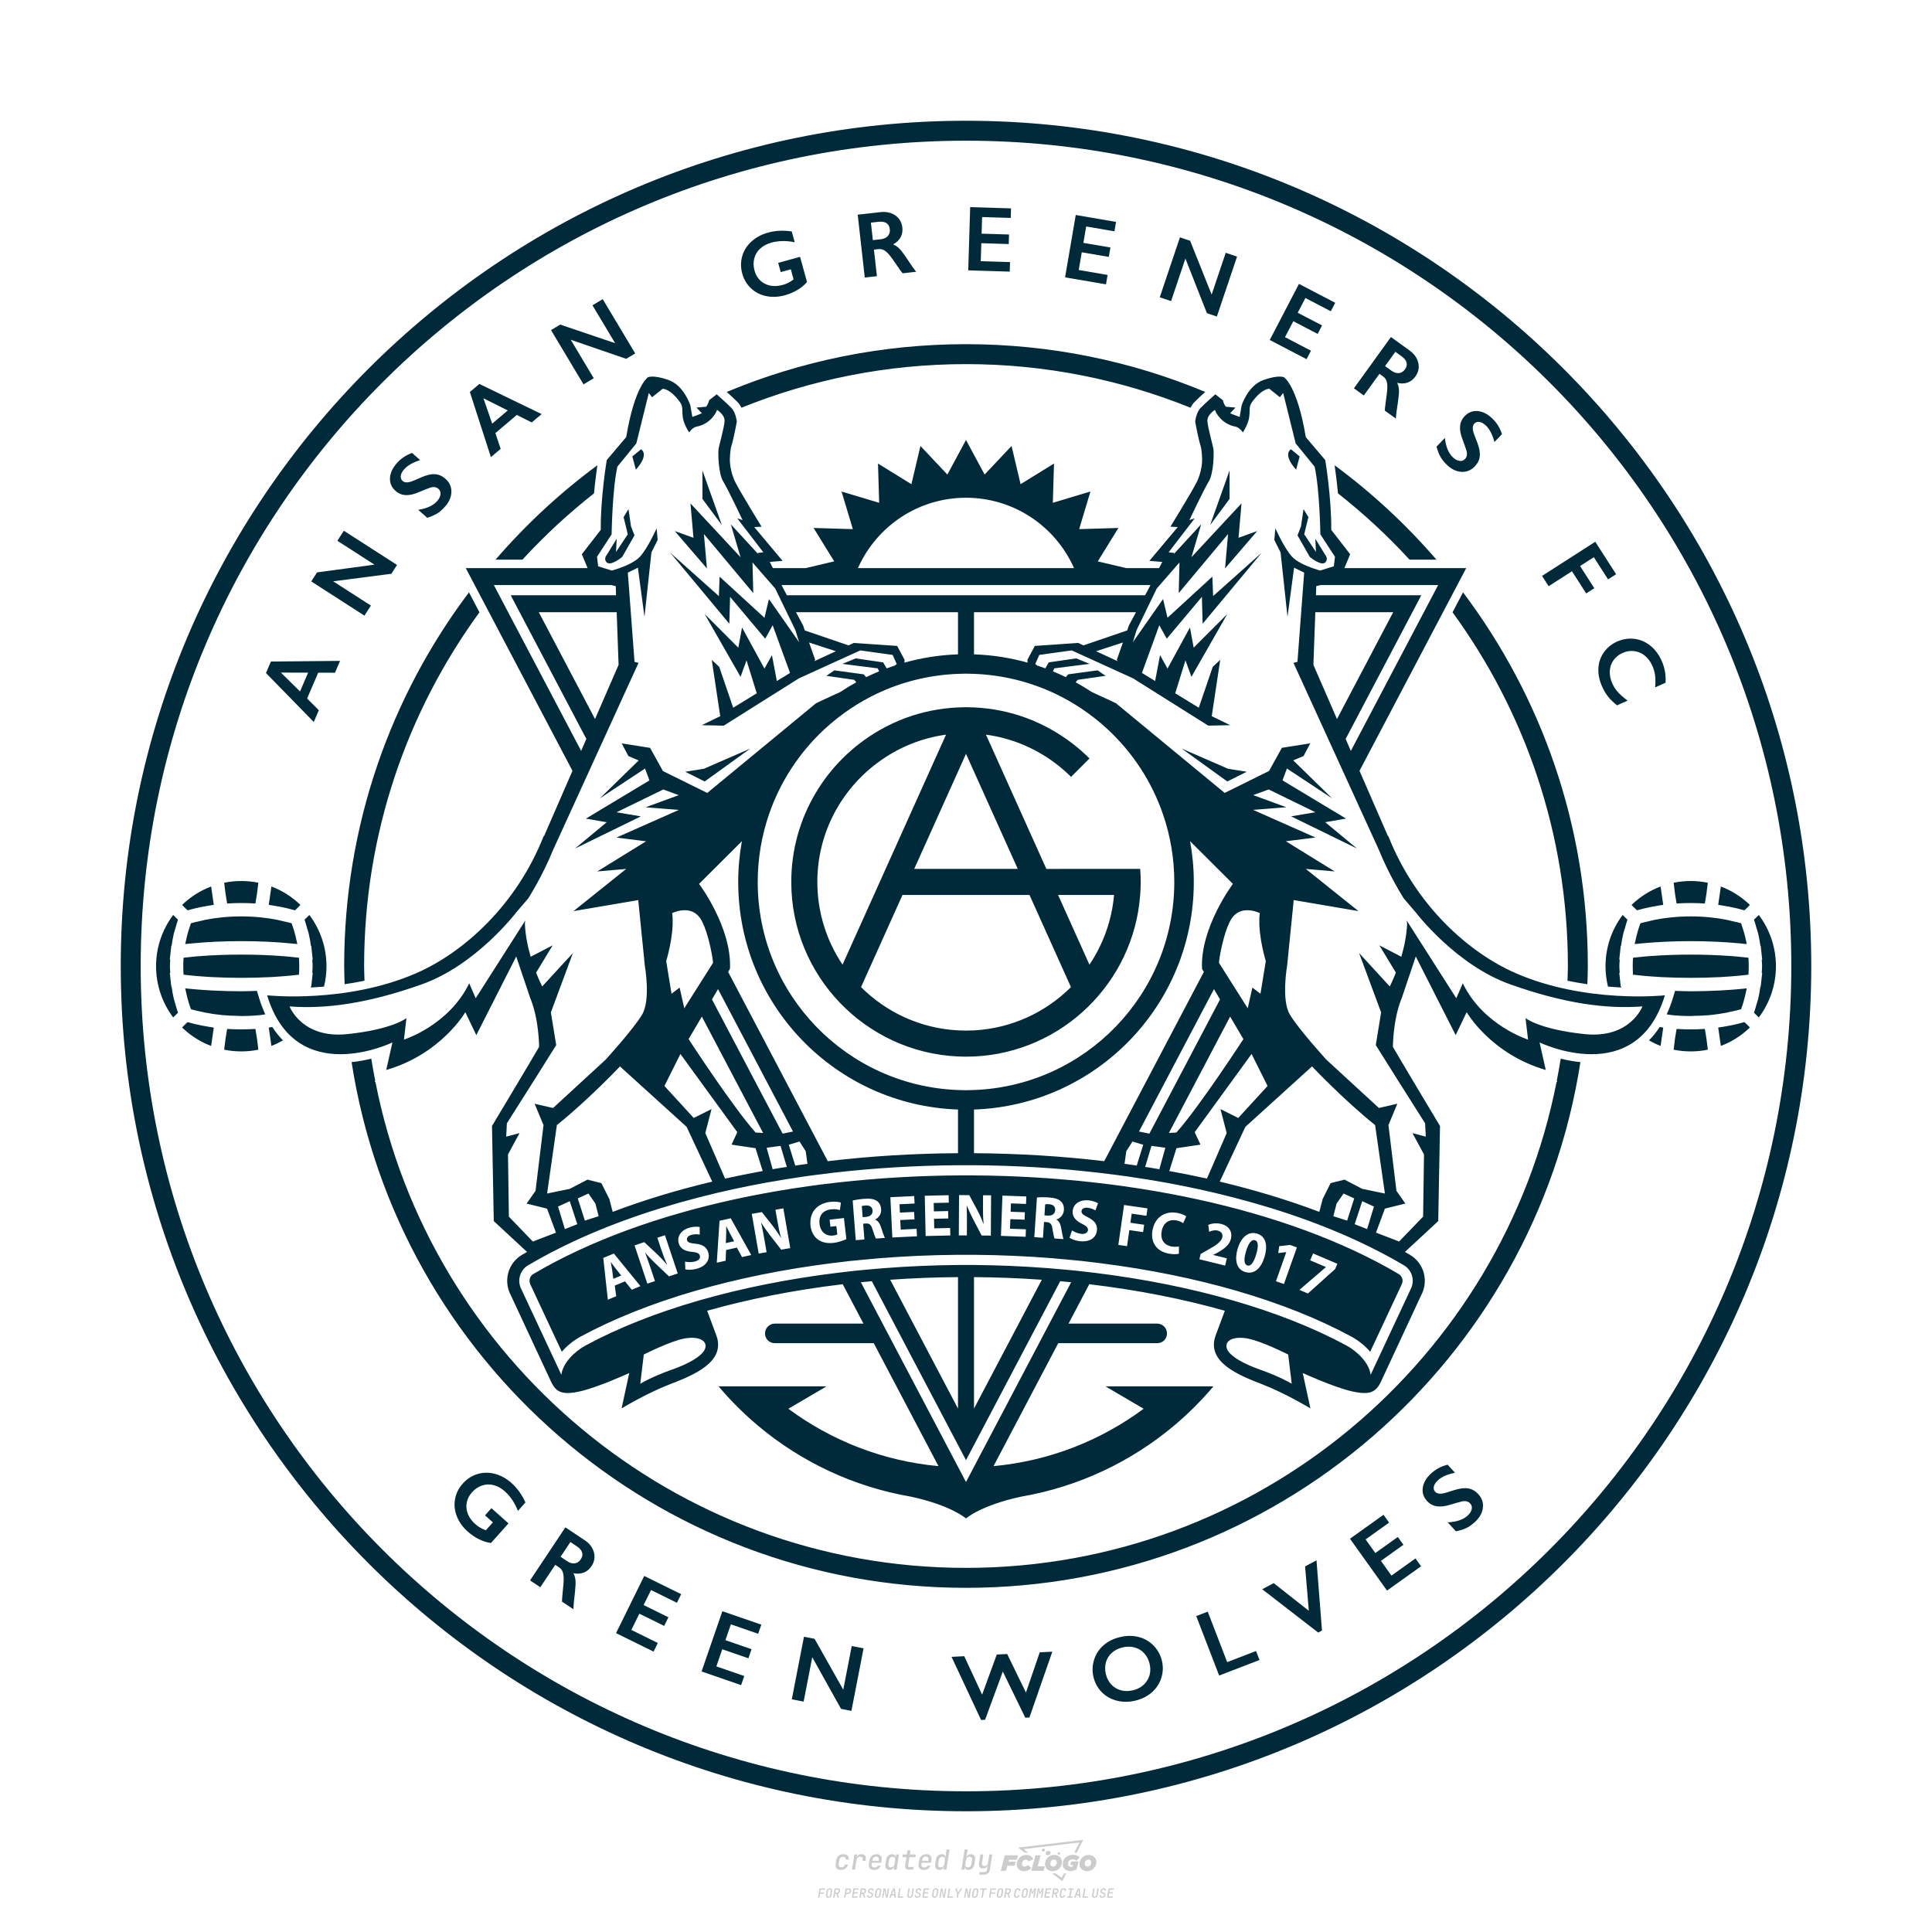 <?xml version="1.0" encoding="iso-8859-1"?>
<!-- Created by @FCLOGO 2024-10-21 GMT+8 20:57:49 . https://fclogo.top/ -->
<!-- FOR PERSONAL USE ONLY NOT FOR COMMERCIAL USE -->
<svg version="1.1" id="&#x56FE;&#x5C42;_1" xmlns="http://www.w3.org/2000/svg" xmlns:xlink="http://www.w3.org/1999/xlink" x="0px"
	 y="0px" viewBox="0 0 800 800" style="enable-background:new 0 0 800 800;" xml:space="preserve">
<path style="fill:#CCCCCC;" d="M348.219,774.301c-0.786,0-1.375-0.217-1.768-0.652c-0.393-0.435-0.528-1.03-0.406-1.786l0.252-1.648
	c0.122-0.755,0.45-1.35,0.984-1.785c0.534-0.435,1.194-0.653,1.98-0.653c0.755,0,1.329,0.199,1.722,0.595
	c0.393,0.397,0.551,0.938,0.475,1.625h-1.236c0.03-0.359-0.055-0.637-0.257-0.836c-0.202-0.198-0.498-0.297-0.887-0.297
	c-0.42,0-0.763,0.117-1.03,0.349c-0.267,0.233-0.435,0.563-0.504,0.99l-0.263,1.659c-0.069,0.435-0.006,0.769,0.189,1.001
	c0.195,0.233,0.502,0.349,0.921,0.349c0.389,0,0.715-0.099,0.978-0.297c0.263-0.198,0.436-0.481,0.521-0.847h1.236
	c-0.137,0.687-0.467,1.231-0.99,1.631C349.614,774.101,348.975,774.301,348.219,774.301z M352.797,774.187l0.996-6.294h1.19
	l-0.195,1.19c0.336-0.87,0.973-1.304,1.911-1.304c0.671,0,1.169,0.208,1.493,0.624c0.324,0.416,0.429,0.986,0.315,1.71l-0.069,0.423
	h-1.27l0.057-0.32c0.069-0.45,0.011-0.795-0.171-1.036c-0.183-0.24-0.477-0.361-0.881-0.361c-0.405,0-0.74,0.122-1.007,0.366
	c-0.267,0.245-0.435,0.588-0.504,1.03l-0.63,3.971H352.797z M361.906,774.301c-0.77,0-1.346-0.223-1.728-0.669
	c-0.382-0.446-0.515-1.036-0.4-1.768l0.252-1.648c0.084-0.488,0.257-0.915,0.521-1.281c0.263-0.366,0.601-0.651,1.013-0.852
	c0.412-0.202,0.873-0.304,1.385-0.304c0.771,0,1.349,0.224,1.734,0.669c0.385,0.446,0.517,1.036,0.395,1.768l-0.172,1.121h-3.845
	l-0.092,0.526c-0.153,0.954,0.217,1.43,1.11,1.43c0.717,0,1.175-0.248,1.373-0.744h1.225c-0.168,0.534-0.504,0.96-1.007,1.276
	C363.165,774.143,362.577,774.301,361.906,774.301z M361.231,770.216l-0.046,0.286l2.655-0.012l0.046-0.286
	c0.069-0.466,0.013-0.822-0.166-1.07c-0.179-0.248-0.486-0.372-0.921-0.372c-0.443,0-0.795,0.126-1.059,0.378
	C361.477,769.392,361.307,769.751,361.231,770.216z M368.326,774.301c-0.633,0-1.103-0.212-1.408-0.635
	c-0.305-0.423-0.397-1.001-0.274-1.733l0.274-1.774c0.115-0.733,0.393-1.312,0.836-1.74c0.442-0.427,0.98-0.641,1.613-0.641
	c0.465,0,0.83,0.119,1.093,0.354c0.263,0.237,0.391,0.558,0.383,0.962h0.023l0.172-1.202h1.236l-0.996,6.294h-1.225l0.195-1.201
	h-0.023c-0.122,0.412-0.351,0.734-0.687,0.967C369.203,774.185,368.799,774.301,368.326,774.301z M368.932,773.226
	c0.389,0,0.715-0.119,0.978-0.355c0.263-0.236,0.429-0.572,0.498-1.007l0.252-1.648c0.069-0.427,0.01-0.761-0.177-1.001
	c-0.187-0.24-0.475-0.36-0.864-0.36c-0.397,0-0.725,0.118-0.984,0.355c-0.26,0.237-0.423,0.572-0.492,1.007l-0.252,1.648
	c-0.069,0.443-0.013,0.78,0.166,1.013C368.236,773.11,368.528,773.226,368.932,773.226z M376.348,774.187
	c-0.572,0-0.994-0.156-1.264-0.469c-0.271-0.312-0.361-0.751-0.269-1.316l0.538-3.387h-1.739l0.171-1.122h1.74l0.275-1.716h1.236
	l-0.275,1.716h2.472l-0.183,1.122h-2.46l-0.538,3.387c-0.076,0.442,0.099,0.664,0.526,0.664h1.717l-0.172,1.121H376.348z
	 M382.504,774.301c-0.77,0-1.346-0.223-1.728-0.669c-0.382-0.446-0.515-1.036-0.4-1.768l0.252-1.648
	c0.084-0.488,0.257-0.915,0.521-1.281c0.263-0.366,0.601-0.651,1.013-0.852c0.412-0.202,0.873-0.304,1.385-0.304
	c0.771,0,1.349,0.224,1.734,0.669c0.385,0.446,0.517,1.036,0.395,1.768l-0.172,1.121h-3.845l-0.092,0.526
	c-0.153,0.954,0.217,1.43,1.11,1.43c0.717,0,1.175-0.248,1.373-0.744h1.225c-0.168,0.534-0.504,0.96-1.007,1.276
	C383.763,774.143,383.176,774.301,382.504,774.301z M381.829,770.216l-0.046,0.286l2.655-0.012l0.046-0.286
	c0.069-0.466,0.013-0.822-0.166-1.07c-0.179-0.248-0.486-0.372-0.921-0.372c-0.443,0-0.795,0.126-1.059,0.378
	C382.075,769.392,381.905,769.751,381.829,770.216z M388.924,774.301c-0.633,0-1.101-0.212-1.402-0.635
	c-0.301-0.423-0.395-1.001-0.28-1.733l0.274-1.774c0.115-0.733,0.393-1.312,0.836-1.74c0.442-0.427,0.98-0.641,1.613-0.641
	c0.465,0,0.83,0.119,1.093,0.354c0.263,0.237,0.391,0.558,0.383,0.962h0.023l0.206-1.465l0.298-1.796h1.236l-1.327,8.354h-1.225
	l0.195-1.201h-0.023c-0.122,0.412-0.351,0.734-0.687,0.967C389.802,774.185,389.397,774.301,388.924,774.301z M389.531,773.226
	c0.389,0,0.715-0.119,0.978-0.355c0.263-0.236,0.429-0.572,0.498-1.007l0.252-1.648c0.076-0.427,0.019-0.761-0.172-1.001
	c-0.191-0.24-0.481-0.36-0.87-0.36c-0.397,0-0.725,0.118-0.984,0.355c-0.26,0.237-0.423,0.572-0.492,1.007l-0.252,1.648
	c-0.076,0.443-0.023,0.78,0.16,1.013C388.833,773.11,389.126,773.226,389.531,773.226z M401.017,774.301
	c-0.473,0-0.839-0.116-1.099-0.349c-0.26-0.233-0.385-0.555-0.377-0.967h-0.011l-0.195,1.201h-1.224l1.327-8.354h1.236l-0.286,1.796
	l-0.274,1.465h0.046c0.122-0.412,0.353-0.734,0.692-0.967c0.34-0.232,0.742-0.349,1.208-0.349c0.633,0,1.1,0.214,1.402,0.641
	c0.301,0.428,0.395,1.007,0.281,1.74l-0.275,1.774c-0.115,0.733-0.395,1.31-0.841,1.733
	C402.179,774.089,401.643,774.301,401.017,774.301z M400.766,773.226c0.397,0,0.723-0.116,0.978-0.349
	c0.255-0.233,0.422-0.571,0.498-1.013l0.252-1.648c0.069-0.435,0.011-0.771-0.171-1.007c-0.183-0.237-0.473-0.355-0.87-0.355
	c-0.389,0-0.715,0.12-0.978,0.36c-0.263,0.24-0.429,0.574-0.498,1.001l-0.252,1.648c-0.069,0.435-0.011,0.771,0.172,1.007
	C400.079,773.107,400.369,773.226,400.766,773.226z M405.469,776.247l0.172-1.064h1.934c0.641,0,1.007-0.302,1.099-0.905
	l0.103-0.675l0.206-1.19h-0.034c-0.122,0.42-0.347,0.744-0.675,0.973c-0.328,0.228-0.729,0.343-1.201,0.343
	c-0.626,0-1.093-0.201-1.402-0.601c-0.309-0.4-0.41-0.944-0.303-1.631l0.584-3.605h1.236l-0.561,3.479
	c-0.061,0.412,0,0.732,0.183,0.961c0.183,0.229,0.465,0.343,0.847,0.343c0.389,0,0.717-0.122,0.984-0.366
	c0.267-0.244,0.431-0.584,0.492-1.018l0.538-3.399h1.236l-1.007,6.409c-0.099,0.603-0.37,1.078-0.812,1.425
	c-0.443,0.347-1,0.521-1.671,0.521H405.469z M417.787,770.085h3.221l0.537-1.854h-5.466l-1.708,6.442h2.147l0.586-2.099h3.026
	l0.439-1.708h-3.026L417.787,770.085z M424.229,772.916c-0.586,0-1.025-0.39-1.025-1.122c0-0.878,0.634-1.757,1.61-1.757
	c0.488,0,0.878,0.244,1.025,0.781l1.952-0.83c-0.293-1.171-1.269-1.903-2.635-1.903c-2.782,0-4.148,2.147-4.148,3.904
	c0,1.757,1.269,2.831,3.075,2.831c1.366,0,2.343-0.586,2.977-1.415l-1.513-1.171C425.156,772.672,424.717,772.916,424.229,772.916z
	 M430.915,768.231h-2.147l-1.757,6.442h5.124l0.488-1.854h-2.928L430.915,768.231z M439.748,771.013
	c0-1.659-1.318-2.928-3.221-2.928c-2.196,0-3.807,1.806-3.807,3.807c0,1.659,1.318,2.928,3.221,2.928
	C438.138,774.819,439.748,773.013,439.748,771.013z M434.917,771.696c0-0.83,0.586-1.708,1.513-1.708
	c0.781,0,1.171,0.537,1.171,1.22c0,0.83-0.586,1.708-1.513,1.708C435.307,772.916,434.917,772.379,434.917,771.696z
	 M443.213,772.233h1.074l-0.195,0.683c-0.146,0.049-0.342,0.098-0.586,0.098c-0.683,0-1.269-0.39-1.269-1.22
	c0-1.025,0.732-1.903,1.952-1.903c0.586,0,1.122,0.244,1.513,0.586l1.366-1.367c-0.439-0.537-1.513-1.074-2.733-1.074
	c-2.587,0-4.295,1.757-4.295,3.855c0,2.05,1.61,2.879,3.221,2.879c0.927,0,1.854-0.293,2.489-0.683l0.927-3.319h-3.123
	L443.213,772.233z M450.777,768.084c-2.196,0-3.807,1.806-3.807,3.807c0,1.659,1.318,2.928,3.221,2.928
	c2.196,0,3.807-1.806,3.807-3.807C453.998,769.353,452.681,768.084,450.777,768.084z M450.338,772.916
	c-0.781,0-1.171-0.537-1.171-1.22c0-0.83,0.586-1.708,1.513-1.708c0.781,0,1.171,0.537,1.171,1.22
	C451.851,772.037,451.265,772.916,450.338,772.916z M437.942,767.499c-0.049,0.293,0.098,0.488,0.439,0.488s0.537-0.195,0.634-0.488
	c0.049-0.244-0.098-0.488-0.439-0.488C438.235,767.011,437.991,767.255,437.942,767.499z M432.135,765.498
	c-0.439,0-0.732,0.244-0.781,0.586c-0.049,0.342,0.098,0.586,0.537,0.586s0.732-0.244,0.781-0.586
	C432.769,765.742,432.574,765.498,432.135,765.498z M433.013,767.304c-0.098,0.537,0.146,0.878,0.83,0.878
	c0.634,0,1.074-0.39,1.171-0.878s-0.146-0.878-0.83-0.878C433.501,766.425,433.111,766.815,433.013,767.304z M439.602,777.552
	l-2.44-1.806h-1.513l4.246,3.172l1.61-3.172h-0.976L439.602,777.552z M425.839,767.157l-2.001-1.464l23.132-2.782l-2.147,4.246
	h1.025l2.684-5.319l-26.988,3.221l2.782,2.099H425.839z M338.719,785.785l0.609-3.832h2.32l-0.084,0.519H339.8l-0.184,1.144h1.627
	l-0.084,0.525h-1.617l-0.257,1.643H338.719z M342.97,785.838c-0.357,0-0.623-0.101-0.798-0.302
	c-0.175-0.201-0.234-0.473-0.178-0.816l0.268-1.701c0.056-0.343,0.203-0.615,0.441-0.816c0.238-0.201,0.536-0.302,0.892-0.302
	c0.357,0,0.623,0.1,0.798,0.299c0.175,0.199,0.236,0.471,0.184,0.814l-0.268,1.706c-0.056,0.343-0.204,0.615-0.444,0.816
	C343.625,785.737,343.327,785.838,342.97,785.838z M343.049,785.334c0.193,0,0.348-0.052,0.467-0.157
	c0.119-0.105,0.194-0.257,0.226-0.457l0.268-1.701c0.031-0.199,0.005-0.352-0.079-0.456c-0.084-0.105-0.222-0.157-0.415-0.157
	s-0.347,0.052-0.464,0.157c-0.117,0.105-0.192,0.257-0.223,0.456l-0.268,1.701c-0.031,0.2-0.005,0.352,0.079,0.457
	C342.723,785.281,342.86,785.334,343.049,785.334z M344.996,785.785l0.609-3.832h1.202c0.238,0,0.439,0.046,0.604,0.139
	c0.164,0.093,0.283,0.223,0.357,0.391c0.073,0.168,0.091,0.366,0.052,0.593c-0.038,0.259-0.14,0.484-0.304,0.675
	c-0.164,0.19-0.366,0.321-0.604,0.391l0.535,1.643h-0.619l-0.478-1.575h-0.541l-0.247,1.575H344.996z M345.888,783.707h0.635
	c0.189,0,0.349-0.056,0.48-0.168c0.131-0.112,0.211-0.262,0.239-0.451c0.032-0.193,0-0.345-0.094-0.459
	c-0.095-0.114-0.236-0.171-0.425-0.171h-0.635L345.888,783.707z M349.545,785.785l0.609-3.832h1.254c0.371,0,0.651,0.105,0.84,0.315
	c0.189,0.21,0.255,0.49,0.199,0.84c-0.038,0.234-0.122,0.438-0.249,0.611s-0.29,0.307-0.488,0.402
	c-0.198,0.095-0.419,0.142-0.664,0.142h-0.693l-0.241,1.522H349.545z M350.432,783.754h0.693c0.192,0,0.357-0.059,0.493-0.176
	c0.136-0.117,0.22-0.274,0.252-0.47c0.031-0.196-0.002-0.353-0.1-0.47c-0.098-0.117-0.245-0.176-0.441-0.176h-0.688L350.432,783.754
	z M352.747,785.785l0.609-3.832h2.252l-0.079,0.504h-1.695l-0.173,1.087h1.512l-0.079,0.499h-1.512l-0.194,1.239h1.69l-0.079,0.504
	H352.747z M355.843,785.785l0.609-3.832h1.202c0.238,0,0.439,0.046,0.604,0.139c0.164,0.093,0.284,0.223,0.357,0.391
	c0.073,0.168,0.091,0.366,0.052,0.593c-0.038,0.259-0.14,0.484-0.304,0.675c-0.164,0.19-0.366,0.321-0.604,0.391l0.535,1.643h-0.619
	l-0.478-1.575h-0.541l-0.247,1.575H355.843z M356.736,783.707h0.635c0.189,0,0.349-0.056,0.48-0.168
	c0.131-0.112,0.211-0.262,0.239-0.451c0.032-0.193,0-0.345-0.094-0.459c-0.095-0.114-0.236-0.171-0.425-0.171h-0.635
	L356.736,783.707z M360.132,785.838c-0.385,0-0.674-0.095-0.866-0.286c-0.192-0.191-0.264-0.451-0.215-0.779h0.567
	c-0.028,0.175,0.011,0.312,0.115,0.412c0.105,0.1,0.266,0.15,0.483,0.15c0.203,0,0.37-0.049,0.501-0.147
	c0.131-0.098,0.211-0.233,0.239-0.404c0.021-0.15,0.001-0.279-0.06-0.386c-0.061-0.107-0.158-0.181-0.291-0.223l-0.457-0.136
	c-0.266-0.08-0.462-0.217-0.588-0.409c-0.126-0.192-0.17-0.42-0.131-0.682c0.035-0.21,0.112-0.394,0.231-0.551
	c0.119-0.157,0.273-0.28,0.462-0.367c0.189-0.087,0.402-0.131,0.64-0.131c0.35,0,0.616,0.095,0.798,0.286
	c0.182,0.191,0.248,0.444,0.199,0.759h-0.567c0.028-0.168-0.003-0.3-0.092-0.396c-0.089-0.096-0.23-0.144-0.422-0.144
	c-0.189,0-0.343,0.045-0.462,0.134c-0.119,0.089-0.189,0.214-0.21,0.375c-0.025,0.151-0.007,0.279,0.053,0.386
	c0.06,0.107,0.158,0.181,0.294,0.223l0.467,0.147c0.262,0.081,0.456,0.217,0.58,0.409c0.124,0.193,0.165,0.422,0.123,0.688
	c-0.035,0.217-0.115,0.406-0.241,0.567c-0.126,0.161-0.288,0.286-0.486,0.375C360.598,785.793,360.376,785.838,360.132,785.838z
	 M363.265,785.838c-0.357,0-0.623-0.101-0.798-0.302c-0.175-0.201-0.234-0.473-0.178-0.816l0.268-1.701
	c0.056-0.343,0.203-0.615,0.441-0.816c0.238-0.201,0.535-0.302,0.892-0.302c0.357,0,0.623,0.1,0.798,0.299
	c0.175,0.199,0.236,0.471,0.184,0.814l-0.268,1.706c-0.056,0.343-0.204,0.615-0.444,0.816
	C363.92,785.737,363.622,785.838,363.265,785.838z M363.344,785.334c0.192,0,0.348-0.052,0.467-0.157
	c0.119-0.105,0.194-0.257,0.226-0.457l0.268-1.701c0.031-0.199,0.005-0.352-0.079-0.456c-0.084-0.105-0.222-0.157-0.415-0.157
	c-0.192,0-0.347,0.052-0.464,0.157c-0.117,0.105-0.192,0.257-0.223,0.456l-0.268,1.701c-0.031,0.2-0.005,0.352,0.079,0.457
	C363.019,785.281,363.155,785.334,363.344,785.334z M365.275,785.785l0.609-3.832h0.709l0.619,3.186
	c0.007-0.098,0.017-0.217,0.029-0.357c0.012-0.14,0.027-0.285,0.045-0.435c0.018-0.151,0.037-0.289,0.058-0.415l0.315-1.979h0.525
	l-0.609,3.832h-0.708l-0.614-3.186c-0.007,0.095-0.017,0.209-0.029,0.344s-0.027,0.276-0.045,0.423
	c-0.018,0.147-0.037,0.283-0.058,0.409l-0.315,2.01H365.275z M368.225,785.785l1.585-3.832h0.745l0.373,3.832h-0.562l-0.073-0.971
	h-1.087l-0.388,0.971H368.225z M369.385,784.342h0.871l-0.089-1.102c-0.017-0.196-0.03-0.365-0.037-0.509
	c-0.007-0.144-0.011-0.243-0.011-0.299c-0.017,0.056-0.052,0.156-0.102,0.299c-0.051,0.143-0.115,0.311-0.191,0.504L369.385,784.342
	z M371.721,785.785l0.609-3.832h0.567l-0.525,3.312h1.674l-0.079,0.52H371.721z M376.678,785.838c-0.367,0-0.634-0.101-0.8-0.302
	c-0.166-0.201-0.221-0.475-0.165-0.821l0.436-2.761h0.567l-0.436,2.755c-0.031,0.196-0.008,0.35,0.071,0.462
	c0.079,0.112,0.214,0.168,0.407,0.168c0.192,0,0.347-0.056,0.465-0.168c0.117-0.112,0.192-0.266,0.223-0.462l0.436-2.755h0.567
	l-0.436,2.761c-0.056,0.35-0.2,0.625-0.433,0.824C377.346,785.738,377.046,785.838,376.678,785.838z M379.843,785.838
	c-0.385,0-0.674-0.095-0.866-0.286c-0.192-0.191-0.264-0.451-0.215-0.779h0.567c-0.028,0.175,0.011,0.312,0.115,0.412
	c0.105,0.1,0.266,0.15,0.483,0.15c0.203,0,0.37-0.049,0.501-0.147c0.131-0.098,0.211-0.233,0.239-0.404
	c0.021-0.15,0.001-0.279-0.06-0.386c-0.061-0.107-0.158-0.181-0.291-0.223l-0.457-0.136c-0.266-0.08-0.462-0.217-0.588-0.409
	c-0.126-0.192-0.17-0.42-0.131-0.682c0.035-0.21,0.112-0.394,0.231-0.551s0.273-0.28,0.462-0.367
	c0.189-0.087,0.402-0.131,0.64-0.131c0.35,0,0.616,0.095,0.798,0.286c0.182,0.191,0.248,0.444,0.199,0.759h-0.567
	c0.028-0.168-0.003-0.3-0.092-0.396c-0.089-0.096-0.23-0.144-0.422-0.144c-0.189,0-0.343,0.045-0.462,0.134
	c-0.119,0.089-0.189,0.214-0.21,0.375c-0.024,0.151-0.007,0.279,0.053,0.386c0.06,0.107,0.157,0.181,0.294,0.223l0.467,0.147
	c0.262,0.081,0.456,0.217,0.58,0.409c0.124,0.193,0.165,0.422,0.123,0.688c-0.035,0.217-0.115,0.406-0.241,0.567
	c-0.126,0.161-0.288,0.286-0.486,0.375C380.31,785.793,380.088,785.838,379.843,785.838z M381.906,785.785l0.609-3.832h2.252
	l-0.079,0.504h-1.695l-0.173,1.087h1.512l-0.079,0.499h-1.512l-0.194,1.239h1.69l-0.079,0.504H381.906z M386.943,785.838
	c-0.357,0-0.623-0.101-0.798-0.302c-0.175-0.201-0.234-0.473-0.178-0.816l0.268-1.701c0.056-0.343,0.203-0.615,0.441-0.816
	c0.238-0.201,0.536-0.302,0.892-0.302c0.357,0,0.623,0.1,0.798,0.299c0.175,0.199,0.236,0.471,0.184,0.814l-0.268,1.706
	c-0.056,0.343-0.204,0.615-0.444,0.816C387.598,785.737,387.299,785.838,386.943,785.838z M387.021,785.334
	c0.193,0,0.348-0.052,0.467-0.157c0.119-0.105,0.194-0.257,0.226-0.457l0.268-1.701c0.031-0.199,0.005-0.352-0.079-0.456
	c-0.084-0.105-0.222-0.157-0.415-0.157c-0.193,0-0.347,0.052-0.464,0.157c-0.117,0.105-0.192,0.257-0.223,0.456l-0.268,1.701
	c-0.031,0.2-0.005,0.352,0.079,0.457C386.696,785.281,386.832,785.334,387.021,785.334z M388.953,785.785l0.609-3.832h0.709
	l0.619,3.186c0.007-0.098,0.017-0.217,0.029-0.357c0.012-0.14,0.027-0.285,0.045-0.435c0.018-0.151,0.037-0.289,0.058-0.415
	l0.315-1.979h0.525l-0.609,3.832h-0.708l-0.614-3.186c-0.007,0.095-0.017,0.209-0.029,0.344c-0.012,0.135-0.027,0.276-0.045,0.423
	c-0.018,0.147-0.037,0.283-0.058,0.409l-0.315,2.01H388.953z M392.249,785.785l0.609-3.832h0.567l-0.525,3.312h1.674l-0.079,0.52
	H392.249z M396.117,785.785l0.22-1.412l-0.751-2.42h0.577l0.446,1.449c0.028,0.095,0.05,0.184,0.066,0.268
	c0.016,0.084,0.025,0.147,0.029,0.189c0.017-0.042,0.046-0.105,0.087-0.189c0.04-0.084,0.088-0.173,0.144-0.268l0.898-1.449h0.598
	l-1.527,2.42l-0.22,1.412H396.117z M399.217,785.785l0.609-3.832h0.709l0.619,3.186c0.007-0.098,0.017-0.217,0.029-0.357
	c0.012-0.14,0.027-0.285,0.044-0.435c0.018-0.151,0.037-0.289,0.058-0.415l0.315-1.979h0.525l-0.609,3.832h-0.708l-0.614-3.186
	c-0.007,0.095-0.017,0.209-0.029,0.344c-0.012,0.135-0.027,0.276-0.045,0.423c-0.018,0.147-0.037,0.283-0.058,0.409l-0.315,2.01
	H399.217z M403.505,785.838c-0.357,0-0.623-0.101-0.798-0.302c-0.175-0.201-0.234-0.473-0.179-0.816l0.268-1.701
	c0.056-0.343,0.203-0.615,0.441-0.816c0.238-0.201,0.535-0.302,0.892-0.302c0.357,0,0.623,0.1,0.798,0.299
	c0.175,0.199,0.236,0.471,0.184,0.814l-0.268,1.706c-0.056,0.343-0.204,0.615-0.444,0.816
	C404.16,785.737,403.862,785.838,403.505,785.838z M403.584,785.334c0.193,0,0.348-0.052,0.467-0.157
	c0.119-0.105,0.194-0.257,0.226-0.457l0.268-1.701c0.032-0.199,0.005-0.352-0.079-0.456c-0.084-0.105-0.222-0.157-0.415-0.157
	c-0.193,0-0.347,0.052-0.465,0.157c-0.117,0.105-0.191,0.257-0.223,0.456l-0.268,1.701c-0.032,0.2-0.005,0.352,0.079,0.457
	C403.258,785.281,403.395,785.334,403.584,785.334z M406.381,785.785l0.525-3.312h-1.023l0.084-0.519h2.619l-0.084,0.519h-1.029
	l-0.525,3.312H406.381z M409.518,785.785l0.609-3.832h2.32l-0.084,0.519h-1.764l-0.184,1.144h1.627l-0.084,0.525h-1.617
	l-0.257,1.643H409.518z M413.769,785.838c-0.357,0-0.623-0.101-0.798-0.302c-0.175-0.201-0.234-0.473-0.179-0.816l0.268-1.701
	c0.056-0.343,0.203-0.615,0.441-0.816c0.238-0.201,0.535-0.302,0.892-0.302c0.357,0,0.623,0.1,0.798,0.299
	c0.175,0.199,0.236,0.471,0.184,0.814l-0.268,1.706c-0.056,0.343-0.204,0.615-0.444,0.816
	C414.425,785.737,414.126,785.838,413.769,785.838z M413.848,785.334c0.193,0,0.348-0.052,0.467-0.157
	c0.119-0.105,0.194-0.257,0.226-0.457l0.268-1.701c0.032-0.199,0.005-0.352-0.079-0.456c-0.084-0.105-0.222-0.157-0.415-0.157
	c-0.193,0-0.347,0.052-0.465,0.157c-0.117,0.105-0.191,0.257-0.223,0.456l-0.268,1.701c-0.032,0.2-0.005,0.352,0.079,0.457
	C413.522,785.281,413.659,785.334,413.848,785.334z M415.795,785.785l0.609-3.832h1.202c0.238,0,0.439,0.046,0.604,0.139
	c0.164,0.093,0.283,0.223,0.357,0.391c0.073,0.168,0.091,0.366,0.053,0.593c-0.039,0.259-0.14,0.484-0.304,0.675
	c-0.165,0.19-0.366,0.321-0.604,0.391l0.535,1.643h-0.619l-0.478-1.575h-0.541l-0.247,1.575H415.795z M416.688,783.707h0.635
	c0.189,0,0.349-0.056,0.48-0.168c0.131-0.112,0.211-0.262,0.239-0.451c0.032-0.193,0-0.345-0.095-0.459
	c-0.094-0.114-0.236-0.171-0.425-0.171h-0.635L416.688,783.707z M420.905,785.838c-0.36,0-0.631-0.101-0.811-0.302
	c-0.18-0.201-0.242-0.473-0.187-0.816l0.268-1.701c0.056-0.346,0.206-0.619,0.449-0.819s0.545-0.299,0.906-0.299
	c0.357,0,0.625,0.101,0.806,0.302c0.18,0.201,0.242,0.473,0.186,0.816h-0.567c0.031-0.199,0.003-0.352-0.087-0.456
	c-0.089-0.105-0.228-0.157-0.417-0.157c-0.193,0-0.351,0.052-0.475,0.157c-0.124,0.105-0.202,0.255-0.233,0.451l-0.268,1.706
	c-0.032,0.2-0.003,0.352,0.087,0.457c0.089,0.105,0.23,0.157,0.423,0.157c0.192,0,0.35-0.052,0.472-0.157
	c0.122-0.105,0.199-0.257,0.231-0.457h0.567c-0.035,0.228-0.114,0.425-0.239,0.593c-0.124,0.168-0.281,0.298-0.47,0.388
	C421.357,785.792,421.143,785.838,420.905,785.838z M424.033,785.838c-0.357,0-0.623-0.101-0.798-0.302
	c-0.175-0.201-0.234-0.473-0.179-0.816l0.268-1.701c0.056-0.343,0.203-0.615,0.441-0.816c0.238-0.201,0.535-0.302,0.892-0.302
	c0.357,0,0.623,0.1,0.798,0.299c0.175,0.199,0.236,0.471,0.184,0.814l-0.268,1.706c-0.056,0.343-0.204,0.615-0.444,0.816
	C424.689,785.737,424.39,785.838,424.033,785.838z M424.112,785.334c0.193,0,0.348-0.052,0.467-0.157
	c0.119-0.105,0.194-0.257,0.226-0.457l0.268-1.701c0.032-0.199,0.005-0.352-0.079-0.456c-0.084-0.105-0.222-0.157-0.415-0.157
	c-0.192,0-0.347,0.052-0.465,0.157c-0.117,0.105-0.191,0.257-0.223,0.456l-0.268,1.701c-0.032,0.2-0.005,0.352,0.079,0.457
	C423.787,785.281,423.923,785.334,424.112,785.334z M425.965,785.785l0.609-3.832h0.687l0.184,1.228
	c0.021,0.119,0.037,0.23,0.047,0.333c0.011,0.103,0.019,0.183,0.026,0.239c0.018-0.056,0.047-0.136,0.089-0.241
	c0.042-0.105,0.091-0.217,0.147-0.336l0.567-1.223h0.709l-0.609,3.832h-0.535l0.204-1.291c0.024-0.168,0.058-0.353,0.1-0.554
	c0.042-0.201,0.087-0.404,0.136-0.609c0.049-0.205,0.096-0.4,0.142-0.585c0.045-0.185,0.087-0.348,0.126-0.488l-0.855,1.863h-0.551
	l-0.283-1.863c-0.004,0.136-0.011,0.295-0.021,0.475c-0.011,0.18-0.024,0.372-0.039,0.575c-0.016,0.203-0.035,0.407-0.058,0.611
	c-0.023,0.205-0.048,0.396-0.076,0.575l-0.205,1.291H425.965z M429.115,785.785l0.609-3.832h0.687l0.184,1.228
	c0.021,0.119,0.037,0.23,0.047,0.333c0.011,0.103,0.019,0.183,0.026,0.239c0.018-0.056,0.047-0.136,0.089-0.241
	c0.042-0.105,0.091-0.217,0.147-0.336l0.567-1.223h0.709l-0.609,3.832h-0.535l0.204-1.291c0.025-0.168,0.058-0.353,0.1-0.554
	c0.042-0.201,0.087-0.404,0.136-0.609c0.049-0.205,0.096-0.4,0.142-0.585c0.045-0.185,0.087-0.348,0.126-0.488l-0.855,1.863h-0.551
	l-0.283-1.863c-0.004,0.136-0.011,0.295-0.021,0.475c-0.011,0.18-0.024,0.372-0.039,0.575c-0.016,0.203-0.035,0.407-0.058,0.611
	c-0.023,0.205-0.048,0.396-0.076,0.575l-0.205,1.291H429.115z M432.411,785.785l0.609-3.832h2.252l-0.079,0.504h-1.695l-0.173,1.087
	h1.512l-0.079,0.499h-1.512l-0.194,1.239h1.69l-0.079,0.504H432.411z M435.507,785.785l0.609-3.832h1.202
	c0.238,0,0.439,0.046,0.604,0.139c0.164,0.093,0.283,0.223,0.357,0.391c0.073,0.168,0.091,0.366,0.053,0.593
	c-0.039,0.259-0.14,0.484-0.304,0.675c-0.165,0.19-0.366,0.321-0.604,0.391l0.535,1.643h-0.619l-0.478-1.575h-0.541l-0.247,1.575
	H435.507z M436.4,783.707h0.635c0.189,0,0.349-0.056,0.48-0.168c0.131-0.112,0.211-0.262,0.239-0.451
	c0.032-0.193,0-0.345-0.095-0.459c-0.094-0.114-0.236-0.171-0.425-0.171h-0.635L436.4,783.707z M439.801,785.838
	c-0.36,0-0.631-0.101-0.811-0.302c-0.18-0.201-0.242-0.473-0.187-0.816l0.268-1.701c0.056-0.346,0.206-0.619,0.449-0.819
	s0.545-0.299,0.906-0.299c0.357,0,0.625,0.101,0.806,0.302c0.18,0.201,0.242,0.473,0.187,0.816h-0.567
	c0.031-0.199,0.003-0.352-0.087-0.456c-0.089-0.105-0.228-0.157-0.417-0.157c-0.193,0-0.351,0.052-0.475,0.157
	c-0.124,0.105-0.202,0.255-0.234,0.451l-0.268,1.706c-0.032,0.2-0.003,0.352,0.087,0.457c0.089,0.105,0.23,0.157,0.423,0.157
	s0.35-0.052,0.472-0.157c0.122-0.105,0.199-0.257,0.231-0.457h0.567c-0.035,0.228-0.114,0.425-0.239,0.593
	c-0.124,0.168-0.281,0.298-0.47,0.388C440.252,785.792,440.039,785.838,439.801,785.838z M441.879,785.785l0.079-0.504h0.777
	l0.446-2.824h-0.777l0.084-0.504h2.126l-0.084,0.504h-0.777l-0.446,2.824h0.777l-0.079,0.504H441.879z M444.74,785.785l1.585-3.832
	h0.745l0.373,3.832h-0.562l-0.073-0.971h-1.087l-0.388,0.971H444.74z M445.9,784.342h0.871l-0.089-1.102
	c-0.017-0.196-0.03-0.365-0.037-0.509c-0.007-0.144-0.01-0.243-0.01-0.299c-0.018,0.056-0.052,0.156-0.103,0.299
	c-0.051,0.143-0.115,0.311-0.192,0.504L445.9,784.342z M448.235,785.785l0.609-3.832h0.567l-0.525,3.312h1.674l-0.079,0.52H448.235z
	 M453.193,785.838c-0.368,0-0.634-0.101-0.8-0.302c-0.166-0.201-0.221-0.475-0.165-0.821l0.436-2.761h0.567l-0.436,2.755
	c-0.032,0.196-0.008,0.35,0.071,0.462c0.079,0.112,0.214,0.168,0.407,0.168c0.192,0,0.347-0.056,0.464-0.168
	c0.117-0.112,0.192-0.266,0.223-0.462l0.436-2.755h0.567l-0.436,2.761c-0.056,0.35-0.2,0.625-0.433,0.824
	C453.86,785.738,453.561,785.838,453.193,785.838z M456.358,785.838c-0.385,0-0.674-0.095-0.866-0.286
	c-0.193-0.191-0.264-0.451-0.215-0.779h0.567c-0.028,0.175,0.011,0.312,0.115,0.412c0.105,0.1,0.266,0.15,0.483,0.15
	c0.203,0,0.37-0.049,0.501-0.147s0.211-0.233,0.239-0.404c0.021-0.15,0.001-0.279-0.06-0.386c-0.061-0.107-0.158-0.181-0.291-0.223
	l-0.457-0.136c-0.266-0.08-0.462-0.217-0.588-0.409c-0.126-0.192-0.17-0.42-0.131-0.682c0.035-0.21,0.112-0.394,0.231-0.551
	c0.119-0.157,0.273-0.28,0.462-0.367c0.189-0.087,0.402-0.131,0.64-0.131c0.35,0,0.616,0.095,0.798,0.286
	c0.182,0.191,0.248,0.444,0.199,0.759h-0.567c0.028-0.168-0.003-0.3-0.092-0.396c-0.089-0.096-0.23-0.144-0.423-0.144
	c-0.189,0-0.343,0.045-0.462,0.134c-0.119,0.089-0.189,0.214-0.21,0.375c-0.025,0.151-0.007,0.279,0.052,0.386
	c0.06,0.107,0.157,0.181,0.294,0.223l0.467,0.147c0.262,0.081,0.456,0.217,0.58,0.409c0.124,0.193,0.165,0.422,0.124,0.688
	c-0.035,0.217-0.116,0.406-0.241,0.567c-0.126,0.161-0.288,0.286-0.486,0.375C456.824,785.793,456.603,785.838,456.358,785.838z
	 M458.421,785.785l0.609-3.832h2.252l-0.079,0.504h-1.695l-0.173,1.087h1.512l-0.079,0.499h-1.512l-0.194,1.239h1.69l-0.079,0.504
	H458.421z"/>
<path style="fill:#002A3A;" d="M627.559,402.939c-19.655-8.599-41.42-28.22-52.651-56.65l-0.213-0.119l-11.748-26.991l44.181-83.932
	h-50.445l2.386-5.749l-7.841-10.111c0.16-13.178-2.476-28.89-2.476-28.89l-8.048-9.492c-3.545-21.298-8.994-24.77-8.994-24.77
	s-2.071-1.163-8.541,1.117c-6.469,2.28-9.027,10.51-9.027,10.51l-0.821,4.776c-1.106-0.328-3.964-1.512-3.964-1.512l2.244-2.36
	l-3.984-0.349c-0.929-1.083-1.252-2.695-1.252-2.695l-3.127-2.444c0,0-4.168,3.673-6.068,5.604s-2.274,5.727-2.274,5.727
	s1.313,7.2,2.27,10.111c0.52,1.58,0.619,5.571,0.619,5.571s0.083,4.949-2.475,9.783c-2.558,4.834-10.665,18.019-10.665,18.019
	l3.045,0.151l-11.756,14.001l5.327,0.438l-1.307,2.563h-13.58l-11.809-2.792l8.544-13.834l-16.253,0.482l4.672-15.574l-15.574,4.672
	l0.482-16.252l-13.834,8.543l-3.741-15.823L407.709,196.5L400,182.183L392.29,196.5l-11.152-11.833l-3.74,15.823l-13.835-8.543
	l0.483,16.252l-15.575-4.672l4.673,15.574l-16.253-0.482l8.544,13.834l-11.809,2.792h-13.58l-1.307-2.563l5.327-0.438
	l-11.756-14.001l3.045-0.151c0,0-8.107-13.185-10.665-18.019c-2.558-4.834-2.475-9.783-2.475-9.783s0.099-3.992,0.619-5.571
	c0.957-2.911,2.27-10.111,2.27-10.111s-0.374-3.796-2.274-5.727c-1.9-1.93-6.068-5.604-6.068-5.604l-3.127,2.444
	c0,0-0.323,1.612-1.251,2.695l-3.985,0.349l2.244,2.36c0,0-2.858,1.184-3.964,1.512l-0.821-4.776c0,0-2.558-8.23-9.027-10.51
	s-8.541-1.117-8.541-1.117s-5.449,3.472-8.994,24.77l-8.048,9.492c0,0-2.636,15.712-2.476,28.89l-7.841,10.111l2.386,5.749H192.87
	l44.181,83.932l-11.748,26.991l-0.213,0.119c-11.231,28.43-32.995,48.052-52.651,56.65c-29.15,12.754-61.831,9.202-61.831,9.202
	c11.777,39.013,51.894,19.506,51.894,19.506l-2.576,11.409c22.819-6.625,32.756-23.923,32.756-23.923l4.548,9.49l16.527-32.557
	l5.793,17.18c3.68,8.833,3.68,20.242,3.68,20.242c-2.944,5.152-19.505,32.756-19.505,32.756l0.736,39.381l13.785,12.777
	c-0.705,0.406-1.425,0.806-2.118,1.216c-5.779,3.421-7.793,10.812-4.6,16.72l16.624,35.717c2.044,4.362,4.528,5.742,11.981,4.086
	c7.453-1.657,20.427-7.592,20.427-7.592l-3.175,14.646c0,0,10.213-6.227,19.874-9.953c9.661-3.727,23.187-9.109,19.46-20.012
	l-3.892-10.476c16.919-4.788,35.779-8.571,56.129-10.984l8.585,16.308h-36.692c-2.248,0-4.071,1.823-4.071,4.071v0.026
	c0,2.209,1.792,4.001,4.001,4.001h41.024l26.801,50.914c-23.158-2.126-44.457-10.641-62.155-23.754l15.799-9.277h-44.698
	c5.044,5.97,10.587,11.499,16.588,16.507c17.688,14.766,39.238,25.05,62.912,29.138c16.688,3.546,22.952,9.038,22.952,9.038
	s6.263-5.492,22.951-9.038c23.673-4.088,45.225-14.372,62.913-29.138c5.999-5.008,11.543-10.537,16.587-16.507h-44.698l15.799,9.277
	c-17.697,13.113-38.996,21.628-62.154,23.754l26.8-50.914h41.024c2.21,0,4.001-1.792,4.001-4.001v-0.026
	c0-2.248-1.823-4.071-4.071-4.071H442.46l8.584-16.308c20.35,2.413,39.21,6.196,56.129,10.984l-3.892,10.476
	c-3.726,10.903,9.799,16.286,19.46,20.012c9.661,3.727,19.874,9.953,19.874,9.953l-3.174-14.646c0,0,12.973,5.935,20.426,7.592
	c7.453,1.656,9.937,0.275,11.981-4.086l16.624-35.717c3.192-5.907,1.179-13.299-4.599-16.72c-0.694-0.41-1.414-0.81-2.119-1.216
	l13.786-12.777l0.736-39.381c0,0-16.563-27.604-19.506-32.756c0,0,0-11.41,3.68-20.242l5.793-17.18l16.527,32.557l4.548-9.49
	c0,0,9.937,17.298,32.756,23.923l-2.576-11.409c0,0,40.117,19.506,51.894-19.506C689.39,412.141,656.709,415.693,627.559,402.939z
	 M595.504,242.265l-36.146,68.666l-2.154-4.949l31.324-59.506h-43.627l0.137-3.773l1.83-0.438H595.504z M553.614,297.732
	l-9.761-22.427l0.793-21.811h32.255L553.614,297.732z M400,206.106c19.976,0,37.129,11.984,44.738,29.14H355.26
	C362.87,218.089,380.022,206.106,400,206.106z M476.371,242.265l-1.066,2.09l-1.139,2.121H325.833l-1.139-2.121l-1.067-2.09H476.371
	z M462.794,273.787l-8.917-4.128l8.916-2.901l2.184-0.71l-0.732,2.079l-1.796,5.104L462.794,273.787z M459.4,263.561l-10.763,3.674
	l-1.142-0.528l-1.039-0.481l-17.952,1.238l-3.095,5.778l0.105,1.145c-7.099-1.991-14.531-3.172-22.201-3.437v-17.455h67.084
	l-0.095,0.177l-2.09,3.893l-0.719,1.338l-0.758,2.153L459.4,263.561z M492.79,348.316l17.738,17.68c0,0-13.616,18.055-12.79,35.182
	l0.751,1.277l-41.251,78.365c-17.469-2.079-35.542-3.188-53.925-3.309v-18.076c50.557-1.749,91.014-43.259,91.014-94.243
	C494.326,359.429,493.781,353.795,492.79,348.316z M521.472,382.903c0.164,4.33,1.058,8.775,1.768,11.708
	c0.495,2.041,0.9,3.359,0.9,3.359l-2.208,13.526l-3.346-2.559l-1.933,8.557l-2.979-4.707l-4.332-6.84l-2.598-4.104l-1.99-3.142
	c0.04-1.671,1.363-9.277,3.448-14.698c0.554-1.443,1.16-2.74,1.814-3.719c0.14-0.209,0.294-0.38,0.442-0.566
	c2.735-3.441,6.767-3.039,9.177-2.365c1.216,0.341,2.021,0.743,2.021,0.743C521.452,379.617,521.41,381.251,521.472,382.903z
	 M564.073,492.281l-7.32-3.817l-5.778,1.445l-3.302,6.603l-1.368,5.302c-12.887-4.89-26.711-9.068-41.231-12.532l10.599-22.671
	l27.603-25.027c0,0,13.25,13.985,26.131,24.291l4.049,28.339L564.073,492.281z M568.927,499.607l-2.832,9.328l-5.152-2.024
	l3.129-9.523L568.927,499.607z M560.759,496.238l-2.945,9.201l-5.704-1.84l1.341-5.23l2.891-4.155L560.759,496.238z M512.73,462.93
	l-7.36-3.681l2.576,9.938l-8.178,18.843c-5.112-1.143-10.323-2.174-15.592-3.137l2.975-9.449l9.938-1.472l-2.393-5.152
	l23.555-32.388l6.625,13.25L512.73,462.93z M475.931,469.419l-4.296-0.881l31.041-58.97l2.512,4.269L475.931,469.419z
	 M482.551,475.26l-2.489,8.889c-1.207-0.208-2.416-0.412-3.63-0.611c-0.743-0.121-1.495-0.229-2.241-0.347l2.597-8.706l4.118,0.553
	L482.551,475.26z M473.383,474.02l-0.184,0.587l-2.505,8.041c-0.534-0.08-1.062-0.169-1.597-0.248
	c-1.149-0.167-2.3-0.33-3.455-0.489l0.379-2.71l0.35-2.498l2.562-4.019l0.449,0.135L473.383,474.02z M509.376,420.95l5.488,9.324
	c0,0-18.313,28.166-27.754,38.69l-3.094,0.165L509.376,420.95z M403.312,451.354c-1.1,0.041-2.202,0.084-3.313,0.084
	c-1.112,0-2.212-0.042-3.313-0.084c-46.095-1.743-82.934-39.64-82.934-86.162c0-9.838,1.671-19.28,4.704-28.088
	c4.646-13.491,12.536-25.463,22.752-34.989c3.498-3.262,7.265-6.238,11.269-8.888c3.398-2.248,6.961-4.264,10.673-6.021
	c10.234-4.844,21.573-7.724,33.537-8.176c1.101-0.041,2.201-0.084,3.313-0.084c1.111,0,2.212,0.042,3.313,0.084
	c11.963,0.453,23.303,3.331,33.536,8.175c3.712,1.757,7.275,3.773,10.673,6.021c4.005,2.65,7.771,5.626,11.269,8.888
	c10.216,9.526,18.106,21.498,22.752,34.99c3.034,8.807,4.704,18.25,4.704,28.087C486.245,411.713,449.407,449.61,403.312,451.354z
	 M324.068,469.419l-29.258-55.584l2.512-4.268l31.042,58.97L324.068,469.419z M325.807,483.19c-0.745,0.118-1.498,0.226-2.241,0.347
	c-1.214,0.199-2.423,0.403-3.63,0.611l-2.489-8.889l1.646-0.222l4.118-0.553L325.807,483.19z M243.245,488.464l-7.32,3.817
	l-9.384,1.932l4.049-28.339c12.881-10.306,26.131-24.291,26.131-24.291l27.603,25.027l10.599,22.671
	c-14.52,3.464-28.344,7.641-41.231,12.532l-1.368-5.302l-3.302-6.603L243.245,488.464z M247.888,503.599l-5.704,1.84l-2.944-9.201
	l4.417-2.025l2.891,4.155L247.888,503.599z M239.055,506.911l-5.153,2.024l-2.832-9.328l4.855-2.218L239.055,506.911z
	 M292.053,469.187l2.576-9.938l-7.36,3.681l-12.146-13.249l6.625-13.25l23.555,32.388l-2.393,5.152l9.938,1.472l2.975,9.449
	c-5.268,0.963-10.48,1.995-15.592,3.137L292.053,469.187z M278.343,378.096c0,0,0.806-0.402,2.023-0.743
	c2.41-0.675,6.444-1.076,9.18,2.37c0.147,0.185,0.299,0.354,0.438,0.562c0.653,0.977,1.257,2.271,1.811,3.71
	c2.086,5.422,3.411,13.035,3.451,14.707l-1.989,3.141l-2.599,4.104l-4.331,6.841l-2.98,4.707l-1.932-8.557l-3.346,2.559
	l-2.207-13.526c0,0,0.404-1.318,0.899-3.359c0.71-2.934,1.604-7.38,1.768-11.711C278.588,381.249,278.546,379.616,278.343,378.096z
	 M312.889,468.964c-9.441-10.524-27.754-38.69-27.754-38.69l5.488-9.324l25.36,48.179L312.889,468.964z M330.617,472.818
	l0.448-0.135l2.562,4.019l0.35,2.497l0.379,2.712c-1.154,0.159-2.305,0.321-3.453,0.489c-0.537,0.079-1.065,0.168-1.599,0.248
	l-2.507-8.046l-0.182-0.583L330.617,472.818z M301.511,402.453l0.751-1.275c0.825-17.127-12.79-35.182-12.79-35.182l17.737-17.68
	c-0.989,5.479-1.535,11.112-1.535,16.876c0,50.984,40.456,92.494,91.014,94.243v18.076c-18.383,0.121-36.456,1.23-53.925,3.309
	L301.511,402.453z M335.753,268.127l-0.732-2.079l2.185,0.71l8.916,2.901l-8.917,4.128l0.345-0.556L335.753,268.127z
	 M340.599,263.561l-7.335-2.505l-0.757-2.153l-0.72-1.338l-2.09-3.893l-0.095-0.177h67.085v17.455
	c-7.67,0.265-15.103,1.447-22.202,3.437l0.105-1.145l-3.095-5.778l-17.952-1.238l-1.039,0.481l-1.142,0.528L340.599,263.561z
	 M204.497,242.265h48.634l1.83,0.438l0.137,3.773h-43.625l31.322,59.504l-2.153,4.95L204.497,242.265z M255.353,253.494
	l0.793,21.811l-9.76,22.425l-23.286-44.236H255.353z M210.715,503.783l-0.368-25.763l4.785-8.833l-5.521,1.472l0.276-5.521
	l11.593-18.31l8.833-14.077l-2.208-13.526l9.11-24.567l-12.698,13.802c0,0-1.146-2.197-2.526-5.718l6.85-11.303l-9.098,4.732
	c-1.198-4.089-2.202-8.837-2.403-13.658l0.178-1.354l-20.542,32.194l-2.683-6.191c-8.465,17.482-27.032,23.317-27.032,23.317
	l1.043-8.894c0,0-5.796,4.692-24.566,6.625c-18.77,1.932-23.838-11.47-23.838-11.47c14.906,1.104,32.02-1.104,54.655-9.109
	s39.196-29.811,39.196-29.811l4.968-5.797c0,0,5.828-9.034,10.339-20.165l4.791-10.492l6.913-15.135l3.685-8.069l2.211-4.841
	l3.685-8.069l14.054-30.773l-1.65-0.412l-1.548-20.573l-0.529-7.019l-0.317-4.211l-0.388-5.154c1.298-0.605,2.637-1.253,3.83-1.865
	c0.109-0.056,0.234-0.116,0.341-0.171l0.023,0.171l0.944,7.019l0.567,4.211l0.944,7.019l0.256,1.898l0.204-1.898l0.754-7.019
	l0.452-4.211l0.754-7.019l0.698-6.498c1.324-2.557,2.594-5.213,2.594-5.213l-0.435-4.751c0,0-3.566,8.043-6.827,11.656
	c-1.958,2.169-5.788,3.825-8.544,4.807c-1.834,0.653-3.197,1.011-3.197,1.011l-3.208-1.011l-2.429-0.766l-0.478-3.92l6.051-9.3
	c0,0,0.247-18.273,2.374-28.018l7.85-9.63l5.173-20.878l1.346,1.748l4.369-3.48c0,0,3.008-0.316,7.233,5.565
	c2.24,3.116-0.878,5.125,3.732,12.477c0,0,1.468-2.129,3.174-2.413c1.705-0.285,4.193-1.31,6.076-3.302
	c1.883-1.992,2.339-3.609,2.339-3.609s3.191,1.971,3.111,4.555c-0.082,2.584-2.401,10.576-2.534,11.915
	c-0.133,1.339-0.144,9.668,1.994,13.212c2.137,3.544,8.003,15.954,8.003,15.954l-2.218-0.729l10.81,14.074l-2.352,0.264l0.241,0.49
	l-11.355-12.342l4.024,13.619l-20.738-22.286l1.238,14.239l-7.738-2.786l13.196,15.345l0.113,0.131l-0.011-0.131l-1.227-14.107
	l11.785,14.107l5.864,7.019l2.779,3.326l-0.081-3.326l-0.172-7.019l-0.057-2.345l2.044,2.345l6.119,7.019l1.233,1.413l1.358,2.798
	l3.405,7.019l3.615,7.451l1.533,4.975l-8.698-12.426l-3.799-5.427l-1.302,5.427l-0.555,2.311l-2.52-2.311l-7.657-7.019l-4.594-4.211
	l-3.8-3.483l-0.134,3.483l-0.162,4.211l-0.014,0.353l-0.397-0.353l-4.719-4.211l-7.867-7.019l-7.137-6.369l5.296,6.369l5.838,7.019
	l3.502,4.211l5.837,7.019l3.981,4.787l0.133-4.787l0.176-6.356l5.335,6.356l9.213,10.978l3.095-5.571l7.184,19.755l-5.454,3.336
	l-2.039-10.71l-3.096,5.571l-9.285-17.023l-1.548,8.357l-13.928-13.928l14.856,25.999l2.476-6.81l4.241,13.633l-9.763,5.971
	l-5.777-16.921l-3.096-2.888l3.508,23.317l-7.635,3.715l9.079,0.206l31.158-19.603l9.643-4.39l13.098-5.963l2.641-1.202
	l13.413,1.857l1.697,3.772l-0.81,0.638c-1.132,0.372-2.26,0.752-3.373,1.165l-1.436-2.479l-11.349-1.651l-0.013,0.006l-5.559,2.264
	l6.9,0.875l7.751,0.982l0.577,1.237c-1.809,0.747-3.592,1.543-5.342,2.397l-1.013-1.158l-0.219-0.029l-11.955-1.621l-0.103,0.071
	l-3.199,2.199l1.737,0.248l9.819,1.402l0.828,1.02c-2.286,1.259-4.512,2.612-6.677,4.051c-2.721,1.226-4.967,2.262-6.62,3.034
	c-2.173,1.015-3.367,1.595-3.367,1.595l-0.335,0.275l-44.702,36.867l-18.365-9.079l-0.312-0.565l-5-9.03l-11.761-1.858l2.786,5.262
	l4.266,1.796l-6.002,5.858l-5.24,5.114l-3.145,3.068l-1.745,1.704l1.961-1.294l3.532-2.331l5.887-3.885l7.367-4.863l1.369,3.677
	l0.457,1.228l-6.965,4.19l-6.024,3.625l-3.615,2.174l-6.025,3.625l-3.675,2.212l5.326,0.924l3.293,0.572l-2.084,1.727l-11.058,9.164
	l12.634-6.169l6.311-3.081l3.786-1.849l4.541-2.217l-6.265-1.06l-3.794-0.643l2.75-1.342l6.31-3.079l10.285-5.019l6.411,2.351
	l-13.731,5.026l13.773,1.083l-12.103,5.363l-6.432,2.85l-3.859,1.711l-3.451,1.529l4.558,0.575l5.098,0.642l2.622,0.33l-1.848,1.14
	l-3.592,2.218l-5.987,3.695l-8.795,5.43l11.147-0.961l0.821-0.071l-0.603,0.483l-21.201,16.98l26.802-4.566l2.733,27.201
	c0,0,2.485,14.078-1.104,20.151c-3.589,6.073-15.181,18.77-15.181,18.77l-21.715,19.966l-7.637-1.749l3.681,8.833l-3.312,27.235
	l-3.686,5.259l8.47,2.102l3.681,9.937l-9.569,3.681L210.715,503.783z M291.979,558.401c-1.104,3.313-7.728,6.625-13.526,8.649
	c-3.497,1.222-9.074,3.439-13.33,5.916l1.461-12.08c0,0,10.857-5.521,16.745-6.625C289.219,553.156,293.083,555.089,291.979,558.401
	z M400,613.668l-43.545-82.724c1.503-0.151,3.023-0.282,4.541-0.417L400,604.626l39.005-74.099c1.516,0.136,3.037,0.266,4.54,0.417
	L400,613.668z M368.605,529.916c9.123-0.649,18.495-1.02,28.082-1.089v54.437L368.605,529.916z M403.312,583.263v-54.436
	c9.587,0.07,18.959,0.441,28.081,1.089L403.312,583.263z M521.545,567.05c-5.796-2.024-12.421-5.336-13.526-8.649
	s2.76-5.245,8.649-4.14s16.745,6.625,16.745,6.625l1.461,12.08C530.619,570.489,525.043,568.272,521.545,567.05z M584.067,533.954
	l-16.517,35.329c-0.552-4.877-5.55-9.732-10.018-12.148c-26.993-14.593-63.581-25.072-104.019-30.059
	c-2.481-0.306-4.964-0.609-7.472-0.873c-1.503-0.158-3.021-0.289-4.532-0.432c-2.519-0.238-5.043-0.464-7.585-0.658
	c-10.061-0.773-20.284-1.232-30.611-1.308l-0.018-0.001h-6.589l-0.012,0.001c-10.332,0.076-20.555,0.535-30.616,1.308
	c-2.542,0.195-5.067,0.42-7.585,0.658c-1.512,0.143-3.03,0.274-4.532,0.432c-2.509,0.264-4.991,0.567-7.473,0.873
	c-40.438,4.987-77.026,15.466-104.018,30.059c-4.468,2.416-9.468,7.271-10.019,12.148l-16.517-35.329
	c-1.929-3.571-0.724-7.974,2.745-10.029c5.923-3.504,12.341-6.868,19.077-9.998c17.705-8.227,37.736-14.927,59.333-20.018
	c8.764-2.065,17.78-3.865,27.02-5.382c0.64-0.106,1.284-0.203,1.926-0.306c2.437-0.388,4.878-0.771,7.343-1.122
	c1.475-0.209,2.963-0.397,4.447-0.593c2.471-0.326,4.951-0.636,7.447-0.922c16.679-1.913,33.894-2.97,51.417-3.086
	c0.173-0.001,0.345-0.007,0.519-0.008h5.587c0.173,0.001,0.346,0.007,0.52,0.008c17.524,0.117,34.738,1.173,51.417,3.086
	c2.497,0.286,4.977,0.598,7.447,0.922c1.484,0.195,2.973,0.384,4.447,0.594c2.464,0.35,4.905,0.732,7.342,1.121
	c0.641,0.103,1.286,0.2,1.926,0.305c9.24,1.517,18.256,3.318,27.02,5.383c21.597,5.09,41.629,11.791,59.333,20.018
	c6.735,3.13,13.154,6.494,19.077,9.998C584.791,525.98,585.997,530.383,584.067,533.954z M656.26,428.21
	c-18.77-1.933-24.566-6.625-24.566-6.625l1.043,8.894c0,0-18.566-5.835-27.032-23.317l-2.682,6.191l-20.543-32.194l0.178,1.354
	c-0.2,4.821-1.205,9.569-2.403,13.658l-9.098-4.732l6.85,11.303c-1.38,3.521-2.526,5.718-2.526,5.718l-12.697-13.802l9.109,24.567
	l-2.208,13.526l8.833,14.077l11.593,18.31l0.276,5.521l-5.521-1.472l4.785,8.833l-0.368,25.763l-9.937,10.305l-9.57-3.681
	l3.681-9.937l8.471-2.102l-3.687-5.259l-3.312-27.235l3.68-8.833l-7.637,1.749l-21.715-19.966c0,0-11.593-12.698-15.181-18.77
	c-3.588-6.073-1.104-20.151-1.104-20.151l2.733-27.201l26.802,4.566l-21.201-16.98l-0.603-0.483l0.821,0.071l11.147,0.961
	l-8.795-5.43l-5.986-3.695l-3.592-2.218l-1.849-1.141l2.623-0.331l5.098-0.642l4.556-0.574l-3.449-1.529l-3.86-1.71l-6.431-2.85
	l-12.105-5.364l13.773-1.083l-13.731-5.026l6.411-2.351l10.285,5.02l6.311,3.079l2.748,1.341l-3.792,0.643l-6.268,1.06l4.542,2.218
	l3.787,1.849l6.309,3.08l12.635,6.169l-11.059-9.164l-2.084-1.727l3.294-0.572l5.325-0.924l-3.675-2.212l-6.023-3.624l-3.615-2.174
	l-6.024-3.625l-6.965-4.191l0.456-1.228l1.369-3.677l7.369,4.864l5.886,3.885l3.533,2.331l1.959,1.293l-1.744-1.703l-3.145-3.068
	l-5.239-5.114l-6.004-5.859l4.266-1.796l2.786-5.262l-11.761,1.858l-4.999,9.03l-0.313,0.565l-18.365,9.079L462.42,291.47
	l-0.335-0.275c0,0-1.194-0.58-3.367-1.595c-1.651-0.772-3.898-1.807-6.619-3.034c-2.166-1.437-4.392-2.791-6.678-4.051l0.829-1.02
	l9.818-1.402l1.737-0.248l-3.198-2.199l-0.104-0.071l-11.954,1.621l-0.22,0.029l-1.013,1.158c-1.75-0.855-3.533-1.65-5.342-2.397
	l0.577-1.237l7.751-0.982l6.9-0.875l-5.559-2.264l-0.013-0.006l-11.349,1.651l-1.435,2.479c-1.112-0.413-2.241-0.792-3.374-1.165
	l-0.809-0.638l1.697-3.772l13.414-1.857l2.64,1.202l13.098,5.963l9.643,4.39l31.158,19.603l9.079-0.206l-7.635-3.715l3.508-23.317
	l-3.095,2.888l-5.778,16.921l-9.763-5.971l4.241-13.633l2.476,6.81l14.856-25.999l-13.928,13.928l-1.548-8.357l-9.286,17.023
	l-3.095-5.571l-2.039,10.71l-5.454-3.336l7.184-19.755l3.095,5.571l9.213-10.978l5.335-6.356l0.176,6.356l0.133,4.787l3.981-4.787
	l5.837-7.019l3.503-4.211l5.837-7.019l5.296-6.369l-7.137,6.369l-7.866,7.019l-4.72,4.211l-0.397,0.353l-0.013-0.353l-0.162-4.211
	l-0.134-3.483l-3.8,3.483l-4.594,4.211l-7.657,7.019l-2.521,2.311l-0.553-2.311l-1.303-5.427l-3.799,5.427l-8.698,12.426
	l1.533-4.975l3.615-7.451l3.405-7.019l1.358-2.798l1.233-1.413l6.119-7.019l2.044-2.345l-0.057,2.345l-0.172,7.019l-0.081,3.326
	l2.779-3.326l5.864-7.019l11.785-14.107l-1.227,14.107l-0.011,0.131l0.113-0.131l13.196-15.345l-7.738,2.786l1.238-14.239
	l-20.738,22.286l4.024-13.619l-11.355,12.342l0.241-0.49l-2.352-0.264l10.81-14.074l-2.218,0.729c0,0,5.866-12.41,8.004-15.954
	c2.137-3.544,2.126-11.872,1.993-13.212c-0.133-1.338-2.452-9.331-2.534-11.915c-0.081-2.585,3.112-4.555,3.112-4.555
	s0.454,1.617,2.338,3.609s4.371,3.017,6.076,3.302c1.706,0.284,3.174,2.413,3.174,2.413c4.61-7.352,1.492-9.361,3.732-12.477
	c4.225-5.881,7.233-5.565,7.233-5.565l4.369,3.48l1.346-1.748l5.173,20.878l7.85,9.63c2.128,9.745,2.374,28.018,2.374,28.018
	l6.051,9.3l-0.477,3.92l-2.43,0.766l-3.208,1.011c0,0-1.362-0.358-3.197-1.011c-2.756-0.982-6.587-2.638-8.544-4.807
	c-3.261-3.613-6.826-11.656-6.826-11.656l-0.436,4.751c0,0,1.27,2.656,2.594,5.213l0.698,6.498l0.754,7.019l0.453,4.211l0.754,7.019
	l0.204,1.898l0.256-1.898l0.944-7.019l0.567-4.211l0.945-7.019l0.023-0.171c0.106,0.055,0.23,0.115,0.34,0.171
	c1.193,0.612,2.532,1.26,3.83,1.865l-0.388,5.154l-0.317,4.211l-0.529,7.019l-1.547,20.573l-1.651,0.412l14.055,30.775l3.685,8.068
	l2.211,4.842l3.684,8.067l6.913,15.135l4.792,10.492c4.509,11.132,10.338,20.165,10.338,20.165l4.968,5.797
	c0,0,16.562,21.806,39.196,29.811c22.635,8.005,39.749,10.213,54.655,9.109C680.097,416.741,675.03,430.142,656.26,428.21z
	 M399.999,50c-192.99,0-350,157.01-350,350s157.01,350,350,350s350.003-157.01,350.003-350S592.989,50,399.999,50z M400,741.74
	C211.262,741.74,58.258,588.738,58.258,400S211.262,58.259,400,58.259S741.74,211.262,741.74,400S588.738,741.74,400,741.74z
	 M112.181,273.932l28.629-0.275l-2.111,4.908l-6.93-0.022l-4.6,10.695l4.855,4.844l-2.097,4.874l-19.79-20.27L112.181,273.932z
	 M124.245,286.308l3.342-7.768l-11.272-0.033L124.245,286.308z M131.282,237.016l23.791-3.199l-15.373-9.889l2.678-4.162
	l22.027,14.168l-2.353,3.658l-24.094,3.115l15.626,10.051l-2.677,4.162l-22.028-14.169L131.282,237.016z M164.308,191.805
	c1.687-1.912,3.79-3.331,6.308-4.259l3.373,2.978c-3.022,0.949-5.227,2.21-6.618,3.785c-0.844,0.956-1.318,1.866-1.423,2.732
	c-0.106,0.866,0.151,1.572,0.77,2.117c0.74,0.654,1.866,0.757,3.379,0.309c0.435-0.117,1.916-0.736,4.441-1.858
	c2.182-0.942,4.05-1.36,5.606-1.253c1.557,0.106,2.986,0.735,4.287,1.884c1.688,1.489,2.512,3.297,2.478,5.424
	c-0.037,2.128-0.906,4.157-2.61,6.087c-1.108,1.255-2.199,2.214-3.274,2.873c-1.074,0.661-2.445,1.255-4.113,1.784l-3.739-3.3
	c3.597-0.561,6.213-1.768,7.851-3.625c0.818-0.927,1.279-1.854,1.38-2.781c0.103-0.928-0.18-1.685-0.844-2.274
	c-0.909-0.801-2.088-0.957-3.537-0.47c-1.179,0.429-2.654,1.017-4.433,1.764c-2.066,0.925-3.906,1.357-5.517,1.293
	c-1.611-0.061-3.035-0.64-4.272-1.732c-1.649-1.457-2.421-3.229-2.318-5.322C161.587,195.873,162.529,193.82,164.308,191.805z
	 M198.506,158.98l25.766,12.481l-4.074,3.458l-6.196-3.101l-8.877,7.534l2.196,6.497l-4.046,3.434l-8.714-26.957L198.506,158.98z
	 M203.809,175.427l6.447-5.471l-10.083-5.042L203.809,175.427z M231.979,134.409l22.74,7.691l-9.389-15.683l4.247-2.542
	l13.452,22.472l-3.732,2.235l-22.974-7.902l9.542,15.941l-4.245,2.542l-13.452-22.472L231.979,134.409z M318.01,96.323
	c3.109-0.859,6.384-1.018,9.827-0.479l1.233,4.464c-3.489-0.708-6.716-0.654-9.68,0.166c-1.843,0.508-3.38,1.329-4.61,2.46
	c-1.23,1.131-2.049,2.495-2.457,4.092c-0.408,1.598-0.378,3.246,0.093,4.944c0.71,2.579,2.142,4.416,4.295,5.514
	c2.15,1.099,4.629,1.259,7.436,0.485c0.77-0.214,1.49-0.483,2.159-0.81c0.668-0.328,1.438-0.812,2.31-1.455l-1.157-4.193
	l-4.173,1.152l-1.055-3.813l9.054-2.5l2.876,10.409c-1.001,1.21-2.305,2.298-3.911,3.268c-1.606,0.969-3.348,1.713-5.228,2.232
	c-2.664,0.735-5.226,0.854-7.692,0.355c-2.465-0.499-4.576-1.57-6.332-3.211c-1.757-1.641-2.971-3.679-3.643-6.113
	c-0.682-2.469-0.689-4.873-0.019-7.211c0.671-2.338,1.946-4.363,3.827-6.074C313.04,98.291,315.324,97.064,318.01,96.323z
	 M364.532,87.846c2.447-0.274,4.516,0.178,6.209,1.358c1.692,1.18,2.659,2.858,2.904,5.031c0.166,1.479-0.072,2.811-0.712,3.995
	c-0.64,1.185-1.675,2.179-3.108,2.98c0.883,0.355,1.691,0.88,2.421,1.578c0.733,0.697,1.681,1.905,2.842,3.623
	c1.944,2.977,3.369,5.019,4.273,6.123l-5.608,0.631c-0.449-0.528-1.073-1.381-1.872-2.563c-1.752-2.608-3.018-4.355-3.797-5.242
	c-0.778-0.888-1.501-1.499-2.167-1.833c-0.666-0.333-1.403-0.454-2.211-0.365l-1.826,0.207l1.236,10.991l-5.032,0.565l-2.923-26.027
	L364.532,87.846z M364.643,99.077c1.316-0.147,2.313-0.593,2.99-1.335c0.678-0.743,0.952-1.686,0.823-2.828
	c-0.132-1.192-0.606-2.042-1.417-2.548c-0.812-0.507-1.906-0.683-3.285-0.527l-3.13,0.351l0.813,7.248L364.643,99.077z
	 M418.651,86.286l-0.121,3.954l-11.861-0.365l-0.21,6.878l11.355,0.349l-0.121,3.953l-11.355-0.348l-0.229,7.439l12.124,0.372
	l-0.122,3.954l-17.183-0.528l0.803-26.177L418.651,86.286z M462.131,91.882l-0.666,3.898l-11.698-2.005l-1.163,6.783l11.2,1.917
	l-0.669,3.9l-11.197-1.92l-1.257,7.336l11.955,2.05l-0.669,3.898l-16.942-2.903l4.421-25.814L462.131,91.882z M492.805,99.696
	l8.907,22.292l5.838-17.321l4.689,1.581l-8.364,24.819l-4.121-1.391l-8.9-22.605l-5.933,17.605l-4.69-1.581l8.364-24.819
	L492.805,99.696z M552.893,125.375l-1.828,3.509l-10.522-5.488l-3.181,6.102l10.075,5.252l-1.829,3.507l-10.074-5.252l-3.441,6.6
	l10.755,5.607l-1.828,3.507l-15.244-7.947l12.106-23.223L552.893,125.375z M583.607,145.079c1.996,1.441,3.224,3.167,3.683,5.179
	c0.458,2.012,0.049,3.904-1.232,5.678c-0.868,1.207-1.941,2.033-3.21,2.48c-1.272,0.447-2.706,0.486-4.307,0.118
	c0.419,0.855,0.661,1.787,0.735,2.795c0.073,1.01-0.038,2.54-0.331,4.593c-0.56,3.511-0.877,5.98-0.952,7.405l-4.575-3.302
	c0.02-0.692,0.133-1.745,0.335-3.155c0.455-3.11,0.692-5.254,0.712-6.433c0.02-1.181-0.107-2.118-0.375-2.814
	c-0.268-0.695-0.732-1.28-1.39-1.756l-1.492-1.075l-6.472,8.968l-4.105-2.96l15.324-21.238L583.607,145.079z M576.139,153.471
	c1.077,0.775,2.112,1.116,3.112,1.021c1-0.095,1.838-0.609,2.512-1.54c0.701-0.973,0.923-1.919,0.661-2.841
	c-0.26-0.92-0.952-1.785-2.077-2.598l-2.555-1.843l-4.266,5.913L576.139,153.471z M617.944,173.296
	c1.84,1.767,3.169,3.927,3.992,6.482l-3.118,3.246c-0.822-3.06-1.99-5.315-3.504-6.771c-0.92-0.882-1.811-1.394-2.671-1.537
	c-0.859-0.141-1.575,0.085-2.146,0.681c-0.687,0.712-0.836,1.833-0.45,3.363c0.098,0.441,0.654,1.946,1.67,4.515
	c0.848,2.218,1.189,4.103,1.016,5.653c-0.171,1.55-0.86,2.954-2.062,4.206c-1.558,1.624-3.401,2.373-5.524,2.247
	c-2.123-0.124-4.116-1.078-5.971-2.861c-1.208-1.161-2.119-2.292-2.733-3.392c-0.615-1.101-1.151-2.496-1.61-4.184l3.452-3.598
	c0.41,3.617,1.506,6.282,3.291,7.995c0.894,0.856,1.8,1.356,2.722,1.497c0.923,0.14,1.691-0.11,2.305-0.75
	c0.84-0.874,1.047-2.047,0.62-3.514c-0.378-1.194-0.906-2.695-1.578-4.502c-0.84-2.106-1.191-3.96-1.062-5.568
	c0.13-1.607,0.767-3.006,1.91-4.196c1.526-1.586,3.328-2.285,5.414-2.093C613.992,170.408,616.005,171.435,617.944,173.296z
	 M669.197,237.776l-3.332,2.135l-5.889-9.183l-5.697,3.655l5.893,9.183l-3.363,2.157l-5.893-9.183l-9.656,6.196l-2.732-4.26
	l22.041-14.143L669.197,237.776z M688.045,273.588c0.611,1.357,1.053,2.753,1.33,4.191c0.276,1.439,0.384,3.076,0.319,4.914
	l-4.343,1.953c0.182-1.849,0.182-3.483-0.003-4.9c-0.187-1.418-0.586-2.805-1.194-4.161c-0.765-1.699-1.805-3.075-3.121-4.126
	c-1.315-1.053-2.783-1.671-4.401-1.855c-1.618-0.184-3.208,0.075-4.768,0.777c-1.594,0.718-2.858,1.738-3.783,3.058
	c-0.926,1.323-1.428,2.822-1.503,4.5c-0.074,1.678,0.274,3.371,1.044,5.081c0.588,1.312,1.338,2.476,2.252,3.499
	c0.911,1.022,2.264,2.219,4.062,3.591l-4.344,1.953c-1.508-1.186-2.722-2.352-3.648-3.497c-0.929-1.146-1.78-2.587-2.561-4.319
	c-1.131-2.519-1.644-4.995-1.532-7.429c0.109-2.434,0.854-4.643,2.229-6.627c1.376-1.983,3.187-3.479,5.434-4.487
	c2.406-1.083,4.829-1.469,7.268-1.163c2.441,0.306,4.638,1.249,6.597,2.83C685.336,268.951,686.891,271.024,688.045,273.588z
	 M605.812,245.281c32.433,43.075,51.672,96.646,51.672,154.719c0,2.53-0.118,5.031-0.191,7.543c-2.693-0.395-5.427-0.85-8.225-1.449
	c0.049-2.032,0.155-4.05,0.155-6.094c0-54.705-17.761-105.316-47.757-146.464L605.812,245.281z M552.638,192.659
	c15.483,11.417,29.608,24.547,42.168,39.076H583.66c-9.109-9.934-19.039-19.091-29.634-27.447
	C553.577,199.452,553.017,195.252,552.638,192.659z M300.928,162.294c30.5-12.727,63.958-19.78,99.071-19.78
	c35.112,0,68.571,7.053,99.07,19.779c-1.398,1.26-3.257,2.962-4.402,4.125c-0.708,0.719-1.255,1.557-1.693,2.415
	c-28.752-11.606-60.116-18.06-92.976-18.06c-32.859,0-64.223,6.453-92.975,18.06c-0.438-0.857-0.986-1.696-1.694-2.415
	C304.185,165.257,302.326,163.555,300.928,162.294z M142.705,407.543c-0.072-2.512-0.191-5.013-0.191-7.543
	c0-58.073,19.24-111.644,51.673-154.719l4.345,8.254c-29.997,41.148-47.757,91.76-47.757,146.465c0,2.044,0.106,4.062,0.155,6.094
	C148.131,406.693,145.397,407.148,142.705,407.543z M205.192,231.735c12.561-14.529,26.686-27.659,42.168-39.076
	c-0.38,2.594-0.94,6.794-1.388,11.628c-10.594,8.356-20.525,17.513-29.634,27.447H205.192z M654.413,439.798
	C635.279,563.103,528.667,657.485,400,657.485c-128.668,0-235.28-94.382-254.414-217.687c2.949-0.288,5.698-0.822,8.149-1.434
	c0.471,3.032,1.037,6.032,1.616,9.027l-0.156,0.693l0.267-0.077c22.444,114.526,123.537,201.219,244.538,201.219
	s222.094-86.693,244.539-201.219l0.268,0.078l-0.157-0.697c0.579-2.994,1.145-5.992,1.616-9.023
	C648.715,438.976,651.464,439.51,654.413,439.798z M536.699,194.489c-5.86-6.565-2.123-8.447-2.123-8.447l3.585,2.958
	L536.699,194.489z M537.275,221.682l1.447-3.778l1.045-7.101l2.016,3.331l-1.737,7.098l4.86,7.311l-0.254-5.446l4.125,6.709
	c0,0,1.332,1.481,0.126,2.953c-1.617,1.974-6.543-2.15-6.543-2.15L537.275,221.682z M501.085,217.425l8.048-22.596v11.762
	L501.085,217.425z M508.514,318.329l7.738,1.238l-8.048,4.024l-18.88-13.619L508.514,318.329z M263.299,194.489L261.837,189
	l3.585-2.958C265.422,186.042,269.159,187.924,263.299,194.489z M261.277,217.905l1.447,3.778l-5.084,8.926
	c0,0-4.926,4.124-6.543,2.15c-1.206-1.471,0.126-2.953,0.126-2.953l4.125-6.709l-0.254,5.446l4.861-7.311l-1.738-7.098l2.017-3.331
	L261.277,217.905z M298.913,217.425l-8.048-10.833v-11.762L298.913,217.425z M291.794,323.591l-8.048-4.024l7.738-1.238
	l19.191-8.357L291.794,323.591z M252.967,522.626c0.599,0.821,1.339,1.854,1.983,2.66l2.283,2.885l-3.27,1.364l-0.484-3.638
	c-0.129-0.991-0.396-2.249-0.557-3.255L252.967,522.626z M302.252,510.726l1.747,3.243l-3.457,0.771l0.156-3.666
	c0.045-1,0.002-2.285,0.017-3.303l0.046-0.012C301.211,508.675,301.758,509.822,302.252,510.726z M579.176,527.55
	c-5.792-3.429-12.086-6.728-18.707-9.805c-25.369-11.789-55.649-20.443-88.578-25.584c-2.44-0.38-4.89-0.746-7.358-1.088
	c-1.479-0.205-2.96-0.402-4.448-0.593c-2.475-0.317-4.965-0.609-7.465-0.888c-16.018-1.778-32.522-2.77-49.308-2.881
	c-0.175-0.001-0.348-0.007-0.523-0.008h-5.559c-0.182,0.001-0.361,0.007-0.542,0.009c-16.788,0.111-33.291,1.103-49.307,2.881
	c-2.5,0.278-4.99,0.57-7.466,0.888c-1.487,0.19-2.969,0.388-4.447,0.593c-2.469,0.341-4.92,0.707-7.36,1.088
	c-32.931,5.141-63.209,13.794-88.578,25.583c-6.618,3.076-12.911,6.374-18.705,9.803c-1.514,0.899-2.036,2.832-1.078,4.621
	l12.887,27.564c2.253-2.623,5.09-4.819,7.831-6.301c27.414-14.821,63.753-25.295,103.908-30.371
	c2.477-0.313,4.956-0.625,7.461-0.897c1.5-0.162,3.019-0.292,4.528-0.44c2.514-0.246,5.027-0.494,7.565-0.698
	c10.747-0.862,21.694-1.352,32.761-1.435c0.009,0,0.018,0,0.028,0h6.598h0.014c11.061,0.082,22.004,0.572,32.747,1.434
	c2.539,0.204,5.052,0.451,7.566,0.697c1.51,0.148,3.028,0.277,4.528,0.44c2.506,0.272,4.983,0.584,7.46,0.897
	c40.145,5.076,76.49,15.551,103.906,30.373c2.743,1.482,5.579,3.678,7.833,6.301l12.995-27.784
	C581.212,530.379,580.69,528.447,579.176,527.55z M261.591,534.054l-2.788-3.478l-4.238,1.763l0.594,4.394l-3.468,1.446
	l-1.896-17.292l4.39-1.827l11.007,13.495L261.591,534.054z M277.028,528.523l-5.292-5.023c-1.468-1.391-3.145-3.102-4.51-4.708
	l-0.059,0.046c0.789,2.06,1.581,4.277,2.446,6.863l1.594,4.771l-3.158,1.059l-5.297-15.841l4.016-1.345l5.1,4.746
	c1.459,1.367,3.023,3.037,4.297,4.598l0.067-0.022c-0.924-2.017-1.707-4.132-2.501-6.505l-1.547-4.631l3.158-1.056l5.295,15.839
	L277.028,528.523z M288.424,525.392c-1.766,0.481-3.639,0.481-4.649,0.218l-0.112-3.204c1.077,0.247,2.66,0.351,4.151-0.056
	c1.605-0.44,2.264-1.364,1.977-2.416c-0.274-1-1.166-1.373-3.212-1.559c-2.824-0.228-4.904-1.25-5.544-3.591
	c-0.752-2.745,0.874-5.448,4.52-6.447c1.744-0.476,3.133-0.445,4.168-0.266l0.024,3.151c-0.705-0.142-1.929-0.295-3.443,0.118
	c-1.514,0.414-2.052,1.333-1.822,2.167c0.28,1.027,1.277,1.243,3.487,1.484c3.016,0.305,4.707,1.435,5.327,3.703
	C294.034,521.392,292.667,524.231,288.424,525.392z M307.268,520.524l-2.141-3.913l-4.477,0.999l-0.179,4.43l-3.666,0.82
	l1.138-17.365l4.639-1.034l8.492,15.214L307.268,520.524z M323.477,517.457l-4.474-5.757c-1.242-1.596-2.641-3.54-3.749-5.333
	l-0.066,0.037c0.471,2.154,0.92,4.466,1.385,7.15l0.858,4.956l-3.279,0.573l-2.852-16.453l4.17-0.725l4.323,5.458
	c1.238,1.57,2.531,3.456,3.555,5.19l0.071-0.012c-0.611-2.133-1.067-4.341-1.493-6.805l-0.833-4.81l3.279-0.571l2.852,16.451
	L323.477,517.457z M347.613,514.148c-0.746,0.211-1.537,0.398-2.357,0.493c-2.397,0.275-4.284-0.061-5.796-0.911
	c-0.321-0.181-0.646-0.354-0.933-0.583c-1.628-1.257-2.68-3.33-2.937-5.767c-0.04-0.364-0.017-0.697-0.022-1.044
	c-0.051-3.367,1.495-5.911,4.058-7.361c1.173-0.664,2.528-1.125,4.058-1.302l0.016-0.001c2.047-0.231,3.672,0.002,4.495,0.306
	l-0.41,3.089c-0.667-0.212-1.448-0.369-2.489-0.365c-0.395,0.002-0.821,0.022-1.301,0.077c-1.106,0.128-2.082,0.488-2.856,1.069
	c-1.324,0.992-2.052,2.635-1.792,4.901c0.394,3.419,2.68,5.199,5.632,4.858c0.465-0.053,0.864-0.133,1.179-0.224
	c0.247-0.07,0.447-0.147,0.564-0.226l-0.4-3.468l-1.987,0.229l-0.468,0.054l-0.139-1.208l-0.198-1.72l3.821-0.44l2.106-0.242
	l0.627,5.434l0.38,3.298C349.812,513.411,348.78,513.816,347.613,514.148z M362.72,512.873c-0.297-0.447-0.783-1.774-1.416-3.786
	c-0.588-2.039-1.32-2.552-2.79-2.462l-1.09,0.084l0.18,2.307l0.33,4.232l-3.578,0.278l-0.979-12.54l-0.302-3.868
	c1.146-0.287,2.863-0.571,4.783-0.721c2.368-0.184,4.055,0.056,5.266,0.904c1.01,0.716,1.621,1.836,1.74,3.364
	c0.166,2.123-1.165,3.69-2.498,4.317l0.006,0.074c1.15,0.38,1.852,1.444,2.374,2.941c0.644,1.838,1.311,3.968,1.669,4.587
	L362.72,512.873z M369.496,512.418l-0.815-16.68l9.871-0.472l0.151,3.093l-6.241,0.299l0.17,3.463l5.884-0.281l0.15,3.069
	l-5.884,0.283l0.194,3.959l6.573-0.315l0.151,3.093L369.496,512.418z M383.28,511.809l-0.357-16.68l9.887-0.22l0.066,3.093
	l-6.25,0.138l0.074,3.465l5.894-0.13l0.065,3.068l-5.895,0.131l0.084,3.961l6.584-0.148l0.066,3.096L383.28,511.809z
	 M410.287,511.63l-3.801-0.024l-3.174-6.057l-0.209-0.399c-0.941-1.787-1.973-3.947-2.746-5.908l-0.071,0.025
	c0.082,2.203,0.115,4.555,0.099,7.276l-0.031,5.025l-3.328-0.022l0.103-16.68l4.229,0.027l1.954,3.644l1.336,2.491
	c0.94,1.762,1.879,3.847,2.58,5.733h0.07c-0.222-2.203-0.281-4.456-0.266-6.956l0.029-4.876l3.327,0.022L410.287,511.63z
	 M424.859,498.524l-6.251-0.229l-0.126,3.465l5.893,0.215l-0.111,3.069l-5.895-0.216l-0.145,3.959l6.585,0.241l-0.114,3.093
	l-10.219-0.373l0.609-16.68l9.888,0.361L424.859,498.524z M439.37,508.3c0.356,1.814,0.693,3.878,0.955,4.651
	c0.014,0.04,0.028,0.095,0.042,0.128l-0.106-0.006l-3.596-0.235c-0.229-0.486-0.52-1.87-0.858-3.951
	c-0.29-2.104-0.944-2.718-2.411-2.836l-1.093-0.073l-0.43,6.548l-3.581-0.235l1.078-16.431c1.178-0.124,2.919-0.158,4.841-0.032
	c2.373,0.155,4.009,0.634,5.086,1.647c0.897,0.854,1.344,2.049,1.243,3.581c-0.14,2.123-1.683,3.487-3.093,3.917l-0.005,0.073
	C438.524,505.589,439.068,506.74,439.37,508.3z M450.566,504.104c0.688,0.345,1.276,0.71,1.769,1.1
	c1.447,1.144,2.06,2.508,1.893,4.254c-0.26,2.69-2.425,4.78-6.519,4.533c-0.141-0.008-0.266,0.003-0.412-0.011
	c-1.823-0.176-3.571-0.846-4.42-1.451l1.033-3.032c0.919,0.611,2.361,1.274,3.898,1.424c0.673,0.066,1.194-0.028,1.624-0.201
	c0.627-0.252,1.018-0.707,1.08-1.351c0.019-0.208-0.017-0.394-0.065-0.576c-0.19-0.726-0.907-1.303-2.383-2.023
	c-1.405-0.67-2.498-1.492-3.175-2.49c-0.553-0.818-0.831-1.752-0.725-2.84c0.22-2.287,1.899-3.973,4.512-4.353
	c0.621-0.091,1.28-0.129,2.002-0.06c1.797,0.176,3.084,0.698,3.988,1.235l-1.098,2.95c-0.608-0.382-1.698-0.959-3.26-1.112
	c-1.559-0.152-2.389,0.512-2.471,1.376C447.735,502.536,448.588,503.092,450.566,504.104z M474.709,503.428l-6.096-0.88
	l-0.542,3.774l5.697,0.825l-0.438,3.039l-5.694-0.821l-0.953,6.644l-3.603-0.519l1.298-9.055l1.072-7.473l2.66,0.384l7.037,1.016
	L474.709,503.428z M489.924,506.484c-0.667-0.45-1.62-0.924-2.882-1.156c-2.829-0.516-5.354,0.86-6.021,4.517
	c-0.602,3.291,0.889,5.702,4.07,6.285c1.076,0.196,2.314,0.17,3.068,0.005l0.007,2.999c-0.718,0.223-2.259,0.319-4.176-0.031
	c-5.447-0.996-7.61-5.042-6.754-9.721c1.025-5.605,5.434-8.023,10.205-7.153c1.848,0.339,3.179,0.984,3.748,1.439L489.924,506.484z
	 M509.697,512.997c-0.641,2.621-2.977,4.263-5.644,5.748l-1.678,0.864l-0.012,0.046l5.656,1.391l-0.738,3.003l-10.642-2.614
	l0.542-2.21l2.386-1.349c4.028-2.247,6.051-3.611,6.546-5.426c0.312-1.272-0.179-2.464-1.91-2.89c-1.294-0.317-2.59,0.08-3.528,0.51
	l-0.351-2.863c1.349-0.612,3.281-0.902,5.313-0.401C509.03,507.635,510.394,510.162,509.697,512.997z M523.652,520.345
	c-1.412,4.771-4.227,7.496-8.008,6.375c-3.828-1.136-4.453-5.219-3.182-9.593c1.32-4.462,4.19-7.456,8.018-6.319
	C524.445,511.985,524.905,516.123,523.652,520.345z M531.642,531.698l-3.293-1.172l4.261-12.026l-0.046-0.017l-3.265,0.389
	l0.382-2.861l4.515-0.496l2.824,1.003L531.642,531.698z M552.837,525.496l-11.242,10.119l-3.521-1.502l10.94-9.414l0.019-0.046
	l-6.52-2.781l1.214-2.848l10.042,4.283L552.837,525.496z M520.177,519.366c-1.042,3.512-2.289,5.052-3.634,4.653
	c-1.345-0.399-1.666-2.329-0.595-5.857c1.037-3.589,2.401-5.018,3.678-4.638C521.017,513.937,521.189,515.949,520.177,519.366z
	 M436.933,501.142c-0.095,1.458-1.224,2.327-3.028,2.207l-1.424-0.092l0.303-4.597c0.265-0.031,0.768-0.073,1.647-0.017
	C436.089,498.777,437.034,499.61,436.933,501.142z M361.312,501.265c0.114,1.456-0.878,2.479-2.679,2.62l-1.422,0.111l-0.358-4.59
	c0.256-0.07,0.749-0.184,1.626-0.251C360.138,499.051,361.193,499.737,361.312,501.265z M433.276,359.795l-25.01-55.587
	c10.411,1.404,19.997,5.425,28.091,11.366c2.533,1.86,4.93,3.895,7.147,6.113l7.629-7.629c-4.505-4.505-9.609-8.401-15.166-11.599
	c-3.555-2.047-7.288-3.816-11.188-5.242c-6.747-2.467-13.961-3.95-21.469-4.29c-1.1-0.05-2.202-0.084-3.313-0.084
	s-2.214,0.035-3.313,0.084c-7.507,0.34-14.722,1.822-21.469,4.289c-3.901,1.426-7.634,3.196-11.189,5.242
	c-21.716,12.5-36.38,35.93-36.38,62.735c0,38.783,30.676,70.527,69.038,72.266c1.099,0.05,2.202,0.084,3.313,0.084
	s2.214-0.03,3.313-0.08c36.562-1.658,66.121-30.583,68.814-66.871c0.133-1.784,0.223-3.581,0.223-5.398s-0.09-3.613-0.223-5.397
	H433.276z M400,312.142l21.44,47.653h-42.88L400,312.142z M338.443,365.192c0-20.334,9.949-38.343,25.195-49.552
	c8.1-5.956,17.67-10.026,28.094-11.432l-42.85,95.239C342.294,389.648,338.443,377.862,338.443,365.192z M403.312,426.656
	c-1.098,0.058-2.201,0.092-3.313,0.092s-2.216-0.034-3.313-0.092c-15.633-0.833-29.738-7.524-40.15-17.916l17.165-38.15h52.594
	l17.165,38.15C433.049,419.131,418.945,425.821,403.312,426.656z M451.116,399.446l-12.983-28.856h23.17
	C460.376,381.202,456.757,391.055,451.116,399.446z M211.799,614.089c2.424,2.162,4.348,4.849,5.77,8.06l-3.107,3.482
	c-1.305-3.343-3.112-6.045-5.425-8.107c-1.437-1.282-2.97-2.138-4.6-2.562c-1.629-0.424-3.233-0.374-4.808,0.152
	c-1.576,0.528-2.955,1.453-4.138,2.778c-1.794,2.012-2.569,4.227-2.324,6.647c0.245,2.421,1.462,4.609,3.652,6.564
	c0.601,0.536,1.224,0.999,1.864,1.384c0.643,0.388,1.473,0.776,2.494,1.163l2.92-3.269l-3.257-2.906l2.654-2.974l7.061,6.301
	l-7.244,8.119c-1.573-0.186-3.206-0.697-4.903-1.527c-1.698-0.831-3.279-1.901-4.744-3.209c-2.078-1.853-3.578-3.96-4.501-6.32
	c-0.923-2.36-1.17-4.732-0.74-7.115c0.43-2.384,1.494-4.524,3.187-6.422c1.719-1.928,3.751-3.245,6.098-3.953
	c2.345-0.708,4.755-0.734,7.232-0.077C207.418,610.955,209.705,612.218,211.799,614.089z M242.025,637.706
	c2.065,1.375,3.367,3.067,3.906,5.075c0.539,2.007,0.198,3.929-1.022,5.763c-0.832,1.247-1.879,2.121-3.141,2.62
	c-1.261,0.497-2.706,0.592-4.33,0.282c0.452,0.845,0.734,1.775,0.845,2.788c0.113,1.013,0.06,2.559-0.159,4.638
	c-0.431,3.555-0.656,6.053-0.676,7.491l-4.734-3.15c-0.002-0.698,0.07-1.761,0.218-3.19c0.341-3.148,0.499-5.316,0.474-6.505
	c-0.026-1.19-0.186-2.128-0.484-2.82c-0.297-0.688-0.787-1.261-1.467-1.715l-1.543-1.025l-6.176,9.277l-4.245-2.827l14.624-21.966
	L242.025,637.706z M234.826,646.439c1.112,0.739,2.17,1.044,3.173,0.91c1.006-0.134,1.828-0.682,2.47-1.647
	c0.671-1.007,0.855-1.969,0.559-2.885c-0.297-0.917-1.028-1.762-2.191-2.536l-2.643-1.76l-4.072,6.117L234.826,646.439z
	 M282.06,660.105l-1.761,3.576l-10.725-5.285l-3.064,6.219l10.268,5.059l-1.761,3.575l-10.269-5.059l-3.315,6.729l10.964,5.401
	l-1.761,3.575l-15.538-7.656l11.662-23.673L282.06,660.105z M315.248,672.736l-1.302,3.767l-11.302-3.901l-2.263,6.553l10.822,3.736
	l-1.301,3.768l-10.821-3.737l-2.448,7.09L308.185,694l-1.301,3.768l-16.374-5.654l8.613-24.945L315.248,672.736z M337.298,678.593
	l11.88,21.069l3.512-18.081l4.896,0.951l-5.032,25.906l-4.302-0.836l-11.915-21.384l-3.57,18.377l-4.894-0.951l5.031-25.907
	L337.298,678.593z M399.275,685.797l7.4,15.926l6.069-16.617l4.303-0.22l7.78,15.961l5.709-16.654l5.208-0.268l-9.48,27.252
	l-1.716,0.088l-9.304-19.119l-7.336,19.973l-1.659,0.085l-12.236-26.139L399.275,685.797z M463.946,677.841
	c2.663-0.609,5.187-0.609,7.568,0.001c2.382,0.61,4.442,1.806,6.181,3.584c1.737,1.779,2.889,3.902,3.455,6.369
	c0.551,2.407,0.446,4.779-0.317,7.117c-0.763,2.341-2.092,4.323-3.986,5.953c-1.894,1.629-4.191,2.753-6.891,3.37
	c-2.665,0.611-5.218,0.589-7.661-0.065c-2.443-0.655-4.504-1.853-6.182-3.595c-1.678-1.74-2.797-3.831-3.356-6.274
	c-0.541-2.357-0.441-4.712,0.299-7.065c0.741-2.353,2.047-4.349,3.92-5.986C458.849,679.612,461.171,678.477,463.946,677.841z
	 M457.893,693.124c0.39,1.705,1.128,3.151,2.215,4.337c1.085,1.185,2.404,1.995,3.957,2.427c1.552,0.432,3.2,0.449,4.943,0.05
	c2.64-0.605,4.621-1.932,5.94-3.978c1.32-2.046,1.681-4.377,1.082-6.992c-0.391-1.705-1.127-3.156-2.207-4.35
	c-1.082-1.191-2.405-2.003-3.97-2.433c-1.565-0.429-3.22-0.445-4.961-0.044c-1.744,0.398-3.226,1.134-4.446,2.208
	c-1.22,1.075-2.05,2.376-2.486,3.905C457.521,689.782,457.5,691.405,457.893,693.124z M500.096,667.349l8.058,20.906l11.951-4.606
	l1.435,3.718l-16.711,6.441l-9.492-24.623L500.096,667.349z M527.408,655.539l14.548,11.451l-1.542-18.375l4.72-2.513l2.273,29.073
	l-1.569,0.833l-23.181-17.94L527.408,655.539z M572.883,627.243l2.316,3.245l-9.731,6.948l4.029,5.641l9.316-6.652l2.316,3.244
	l-9.316,6.653l4.358,6.104l9.946-7.103l2.318,3.245l-14.098,10.065L559,637.155L572.883,627.243z M592.64,610.086
	c1.896-1.737,4.154-2.934,6.777-3.594l3.063,3.343c-3.13,0.63-5.474,1.659-7.034,3.089c-0.946,0.866-1.521,1.73-1.718,2.586
	c-0.198,0.855-0.016,1.59,0.545,2.203c0.673,0.733,1.79,0.957,3.354,0.668c0.449-0.069,1.997-0.532,4.648-1.388
	c2.285-0.71,4.202-0.931,5.749-0.656c1.548,0.272,2.914,1.054,4.097,2.344c1.531,1.671,2.165,3.572,1.901,5.701
	c-0.261,2.127-1.35,4.066-3.262,5.819c-1.245,1.14-2.441,1.983-3.586,2.53c-1.148,0.548-2.585,0.998-4.312,1.349l-3.395-3.705
	c3.663-0.177,6.415-1.109,8.252-2.795c0.919-0.841,1.481-1.721,1.681-2.64c0.201-0.918-0.001-1.705-0.606-2.366
	c-0.824-0.9-1.988-1.182-3.492-0.847c-1.225,0.302-2.768,0.733-4.629,1.294c-2.171,0.706-4.06,0.942-5.668,0.707
	c-1.608-0.234-2.972-0.966-4.096-2.192c-1.497-1.635-2.082-3.492-1.754-5.578C589.483,613.871,590.645,611.913,592.64,610.086z
	 M688.223,404.607c-0.253-0.013-0.514-0.02-0.766-0.034c-1.368-0.075-2.684-0.177-4.004-0.277c-0.832-0.063-1.676-0.123-2.486-0.197
	c-0.977-0.087-1.905-0.192-2.843-0.294c-0.61-0.067-1.264-0.12-1.857-0.193c-0.023-0.004-0.051-0.005-0.074-0.008
	c0-0.009,0-0.019,0-0.019c-0.075-1.156-0.113-2.32-0.113-3.5c0-1.175,0.038-2.338,0.112-3.486c0.001-0.009,0.001-0.018,0.001-0.018
	c0.024-0.013,0.052-0.014,0.074-0.017c0.563-0.069,1.183-0.118,1.764-0.183c1.004-0.11,2.004-0.222,3.055-0.317
	c0.672-0.06,1.372-0.109,2.061-0.163c10.704-0.826,23.188-0.826,33.892,0c0.688,0.054,1.389,0.103,2.06,0.163
	c1.051,0.095,2.051,0.207,3.055,0.317c0.581,0.064,1.201,0.114,1.764,0.183c0.024,0.004,0.051,0.005,0.074,0.008
	c0.001,0.009,0,0.018,0.001,0.027c0.074,1.148,0.113,2.311,0.113,3.486c0,1.18-0.039,2.343-0.113,3.491
	c-0.001,0.009,0,0.019-0.001,0.029c-0.024,0.004-0.051,0.005-0.074,0.008c-0.593,0.072-1.246,0.126-1.859,0.193
	c-0.935,0.102-1.864,0.207-2.839,0.294c-0.811,0.074-1.656,0.133-2.489,0.197c-1.319,0.1-2.634,0.202-4.002,0.277
	c-0.251,0.014-0.514,0.021-0.766,0.034C704.249,405,695.939,405,688.223,404.607z M677.86,376.942
	c-0.789-0.708-1.546-1.454-2.27-2.238c0.038-0.037,0.081-0.068,0.118-0.104c3.436-3.293,7.477-5.85,11.909-7.524
	c0.07,0.625,0.179,1.169,0.256,1.78c0.175,1.391,0.368,2.735,0.581,4.047c0.093,0.575,0.155,1.215,0.255,1.773
	c-1.213,0.161-2.385,0.394-3.567,0.608c-0.483,0.087-0.978,0.152-1.456,0.247c-1.943,0.391-3.848,0.843-5.691,1.377
	C677.951,376.921,677.905,376.929,677.86,376.942z M685.258,380.864c2.276-0.442,4.613-0.795,7.014-1.024
	c5.157-0.507,10.487-0.507,15.645,0c2.422,0.234,4.777,0.588,7.066,1.034c0.689,0.134,1.335,0.329,2.013,0.482l0.005,0.002
	c1.322,0.3,2.666,0.571,3.932,0.943c0.008,0.021,0.014,0.045,0.022,0.066c0.054,0.14,0.089,0.29,0.142,0.431
	c0.102,0.275,0.179,0.565,0.276,0.843c0.459,1.317,0.865,2.667,1.209,4.052c0.135,0.547,0.255,1.101,0.373,1.659
	c0.111,0.524,0.257,1.028,0.352,1.56c-0.029-0.003-0.062-0.005-0.091-0.008c-0.587-0.067-1.22-0.116-1.822-0.176
	c-0.383-0.039-0.763-0.076-1.152-0.112c-6.185-0.586-13.004-0.909-20.148-0.909c-7.145,0-13.963,0.323-20.148,0.909
	c-0.389,0.036-0.77,0.073-1.153,0.112c-0.599,0.061-1.227,0.108-1.813,0.175c-0.032,0.004-0.067,0.005-0.1,0.009
	c0.108-0.606,0.273-1.182,0.402-1.778c0.118-0.543,0.23-1.089,0.366-1.623c0.444-1.765,0.954-3.494,1.584-5.146
	c0.007-0.015,0.009-0.03,0.015-0.044l0.001-0.004c0,0,0.004-0.011,0.005-0.016c0.088-0.026,0.184-0.039,0.272-0.065
	c1.113-0.32,2.281-0.555,3.43-0.82C683.728,381.236,684.472,381.016,685.258,380.864z M665.833,408.527
	c-0.673-2.739-1.023-5.571-1.023-8.443c0-7.698,2.503-15.12,7.092-21.218c0.109,0.115,0.229,0.219,0.339,0.331
	c0.189,0.194,0.386,0.376,0.577,0.565c0.359,0.352,0.708,0.716,1.079,1.055c-0.429,1.149-0.723,2.374-1.07,3.569
	c-0.216,0.741-0.478,1.451-0.662,2.209c-0.4,1.644-0.671,3.348-0.922,5.064l-0.13,0.019l-0.232,2.14l-0.379,3.536l0.191-0.028
	c-0.043,0.922-0.147,1.82-0.147,2.757c0,0.941,0.104,1.839,0.147,2.763l-0.191-0.027l0.379,3.536l0.232,2.141l0.13,0.019
	c0.019,0.127,0.049,0.249,0.068,0.376C669.547,408.808,667.725,408.687,665.833,408.527z M693.579,370.067
	c-0.209-1.468-0.397-2.983-0.561-4.548c0.014-0.003,0.028-0.004,0.042-0.006c4.611-0.94,9.444-0.94,14.066,0
	c0.015,0.003,0.029,0.003,0.044,0.006c-0.167,1.589-0.359,3.122-0.572,4.602c-0.017,0.127-0.041,0.241-0.059,0.366
	c-0.182,1.247-0.375,2.471-0.591,3.633c-0.017-0.002-0.036-0.001-0.053-0.002c-1.924-0.128-3.867-0.193-5.801-0.193
	c-1.934,0-3.878,0.064-5.802,0.193c-0.018,0.001-0.036,0.001-0.053,0.002c-0.214-1.146-0.403-2.351-0.583-3.573
	C693.633,370.383,693.602,370.232,693.579,370.067z M722.323,423.233c0.789,0.708,1.551,1.448,2.276,2.232
	c-0.039,0.038-0.082,0.068-0.12,0.104c-3.435,3.298-7.477,5.855-11.908,7.528c-0.073-0.641-0.183-1.192-0.263-1.817
	c-0.179-1.418-0.376-2.783-0.593-4.111c-0.089-0.539-0.147-1.148-0.242-1.672c1.381-0.184,2.718-0.44,4.055-0.691
	c0.364-0.068,0.739-0.114,1.099-0.187c1.904-0.386,3.765-0.833,5.565-1.354C722.234,423.253,722.281,423.245,722.323,423.233z
	 M735.379,400.084c0,7.704-2.503,15.125-7.093,21.218c-0.113-0.119-0.238-0.227-0.354-0.345c-0.182-0.186-0.372-0.362-0.557-0.543
	c-0.361-0.353-0.711-0.72-1.084-1.057c0.427-1.144,0.719-2.363,1.066-3.553c0.216-0.747,0.483-1.464,0.668-2.228
	c0.399-1.643,0.669-3.347,0.92-5.061l0.13-0.019l0.233-2.141l0.378-3.536l-0.191,0.027c0.043-0.923,0.148-1.822,0.148-2.763
	c0-0.937-0.105-1.836-0.148-2.757l0.191,0.028l-0.378-3.536l-0.233-2.14l-0.13-0.019c-0.251-1.716-0.521-3.42-0.921-5.064
	c-0.184-0.758-0.447-1.468-0.663-2.209c-0.347-1.195-0.642-2.419-1.07-3.569c0.376-0.342,0.727-0.709,1.09-1.065
	c0.186-0.183,0.375-0.359,0.558-0.545c0.114-0.116,0.235-0.223,0.347-0.34C732.876,384.965,735.379,392.386,735.379,400.084z
	 M724.479,374.599c0.039,0.037,0.082,0.067,0.12,0.105c-0.725,0.784-1.487,1.53-2.276,2.238c-0.044-0.013-0.092-0.021-0.136-0.034
	c-1.829-0.528-3.72-0.978-5.651-1.369c-0.517-0.104-1.054-0.173-1.577-0.268c-1.157-0.208-2.3-0.437-3.486-0.595
	c0.097-0.53,0.156-1.148,0.245-1.695c0.214-1.316,0.409-2.667,0.587-4.071c0.08-0.63,0.193-1.188,0.265-1.834
	C716.997,368.75,721.039,371.307,724.479,374.599z M715.122,419.28c-2.329,0.457-4.733,0.815-7.211,1.055
	c-2.058,0.203-4.157,0.265-6.252,0.305c-0.524,0.01-1.04,0.076-1.564,0.076c-2.618,0-5.236-0.127-7.812-0.38l-0.011-0.001
	c-0.732-0.071-1.413-0.22-2.131-0.312c0.964-2.086,1.848-4.35,2.609-6.868l0.862-2.856c2.149,0.066,4.252,0.165,6.484,0.165
	c3.834,0,7.537-0.113,11.14-0.284c0.457-0.021,0.915-0.039,1.369-0.063c1.276-0.069,2.519-0.15,3.752-0.24
	c1.047-0.073,2.068-0.156,3.079-0.245c0.82-0.073,1.629-0.148,2.424-0.23c0.44-0.045,0.911-0.079,1.342-0.128
	c0.034-0.004,0.072-0.006,0.106-0.01c-0.118,0.667-0.297,1.301-0.44,1.956c-0.111,0.502-0.214,1.008-0.34,1.503
	c-0.441,1.746-0.948,3.456-1.575,5.088c-0.013,0.033-0.021,0.07-0.034,0.103c0,0-0.013,0.003-0.017,0.005
	c-1.504,0.435-3.179,0.797-4.868,1.146C715.718,419.13,715.443,419.217,715.122,419.28z M706.601,430.061
	c0.211,1.478,0.402,3.007,0.569,4.595c-0.015,0.003-0.029,0.004-0.044,0.006c-4.622,0.94-9.455,0.939-14.066,0
	c-0.014-0.003-0.028-0.004-0.042-0.006c0.165-1.577,0.354-3.1,0.564-4.576c0.019-0.136,0.045-0.259,0.064-0.395
	c0.184-1.243,0.375-2.465,0.593-3.63c0.017,0.001,0.035,0.001,0.053,0.002c1.923,0.128,3.862,0.193,5.802,0.193
	c1.939,0,3.878-0.065,5.802-0.193c0.017-0.001,0.035-0.001,0.052-0.002c0.213,1.146,0.403,2.353,0.584,3.583
	C706.554,429.783,706.58,429.915,706.601,430.061z M687.257,425.25c0.485,0.081,0.958,0.181,1.453,0.247
	c-0.099,0.553-0.161,1.19-0.252,1.759c-0.216,1.32-0.408,2.674-0.586,4.073c-0.077,0.608-0.185,1.147-0.254,1.769
	c-1.669-0.63-3.261-1.426-4.808-2.3C684.388,429.217,685.877,427.371,687.257,425.25z M93.4,370.121
	c-0.212-1.48-0.404-3.013-0.572-4.602c0.015-0.003,0.029-0.004,0.045-0.006c4.621-0.94,9.455-0.94,14.066,0
	c0.013,0.003,0.028,0.003,0.041,0.006c-0.164,1.565-0.352,3.08-0.561,4.548c-0.023,0.165-0.054,0.316-0.078,0.48
	c-0.18,1.223-0.369,2.427-0.583,3.573c-0.017-0.001-0.035-0.001-0.052-0.002c-1.924-0.129-3.868-0.193-5.802-0.193
	c-1.934,0-3.878,0.065-5.802,0.193c-0.017,0.001-0.036,0-0.053,0.002c-0.216-1.162-0.408-2.385-0.59-3.633
	C93.44,370.362,93.417,370.248,93.4,370.121z M114.855,375.284c-1.182-0.214-2.353-0.446-3.567-0.608
	c0.1-0.558,0.162-1.199,0.255-1.773c0.213-1.312,0.406-2.656,0.582-4.047c0.077-0.61,0.185-1.155,0.255-1.78
	c4.432,1.673,8.474,4.23,11.909,7.524c0.038,0.036,0.081,0.067,0.119,0.104c-0.725,0.784-1.481,1.53-2.271,2.238
	c-0.045-0.013-0.092-0.021-0.137-0.034c-1.843-0.534-3.748-0.986-5.691-1.377C115.834,375.436,115.338,375.371,114.855,375.284z
	 M123.804,396.58c0,0-0.001,0.009,0,0.018c0.074,1.148,0.113,2.311,0.113,3.486c0,1.18-0.039,2.343-0.114,3.5
	c0,0,0.001,0.01,0,0.019c-0.024,0.004-0.051,0.005-0.074,0.008c-0.593,0.072-1.246,0.126-1.857,0.193
	c-0.937,0.102-1.866,0.207-2.843,0.294c-0.809,0.074-1.652,0.134-2.486,0.197c-1.32,0.1-2.635,0.202-4.004,0.277
	c-0.251,0.014-0.513,0.021-0.765,0.034c-7.715,0.393-16.026,0.393-23.741,0c-0.253-0.013-0.515-0.02-0.767-0.034
	c-1.368-0.075-2.682-0.177-4.002-0.277c-0.833-0.064-1.678-0.123-2.489-0.197c-0.975-0.087-1.904-0.192-2.839-0.294
	c-0.611-0.067-1.265-0.12-1.859-0.193c-0.023-0.004-0.051-0.005-0.074-0.008c0-0.009-0.001-0.029-0.001-0.029
	c-0.074-1.147-0.112-2.311-0.112-3.491c0-1.175,0.038-2.338,0.112-3.486c0.001-0.009,0.001-0.027,0.001-0.027
	c0.024-0.004,0.05-0.005,0.074-0.008c0.563-0.069,1.183-0.118,1.764-0.183c1.004-0.11,2.004-0.222,3.054-0.317
	c0.672-0.06,1.372-0.109,2.061-0.163c10.704-0.826,23.188-0.826,33.892,0c0.688,0.054,1.389,0.103,2.061,0.163
	c1.051,0.095,2.05,0.207,3.054,0.317c0.581,0.064,1.202,0.114,1.764,0.183C123.753,396.566,123.78,396.567,123.804,396.58z
	 M127.171,384.386c-0.347-1.195-0.642-2.419-1.07-3.569c0.371-0.339,0.72-0.702,1.079-1.055c0.192-0.189,0.388-0.372,0.577-0.565
	c0.11-0.113,0.229-0.217,0.339-0.331c4.59,6.098,7.093,13.52,7.093,21.218c0,2.872-0.349,5.704-1.023,8.443
	c-1.892,0.159-3.715,0.281-5.48,0.364c0.019-0.127,0.05-0.249,0.068-0.376l0.13-0.019l0.232-2.141l0.379-3.536l-0.191,0.027
	c0.043-0.923,0.148-1.822,0.148-2.763c0-0.937-0.105-1.836-0.148-2.757l0.191,0.028l-0.379-3.536l-0.232-2.14l-0.13-0.019
	c-0.251-1.716-0.521-3.42-0.921-5.064C127.649,385.838,127.387,385.127,127.171,384.386z M85.016,380.873
	c2.29-0.445,4.644-0.799,7.066-1.034c5.157-0.507,10.487-0.507,15.645,0c2.401,0.23,4.738,0.583,7.014,1.024
	c0.786,0.152,1.53,0.373,2.301,0.551c1.149,0.264,2.317,0.499,3.43,0.82c0.088,0.026,0.184,0.039,0.272,0.065
	c0.003,0.005,0.005,0.016,0.005,0.016l0.002,0.004c0.005,0.014,0.008,0.029,0.014,0.044c0.631,1.652,1.14,3.381,1.585,5.146
	c0.135,0.533,0.249,1.079,0.366,1.623c0.129,0.596,0.293,1.172,0.401,1.778c-0.032-0.004-0.068-0.005-0.1-0.009
	c-0.586-0.067-1.213-0.115-1.813-0.175c-0.383-0.039-0.763-0.076-1.153-0.112c-6.184-0.586-13.003-0.909-20.147-0.909
	c-7.145,0-13.963,0.323-20.148,0.909c-0.389,0.036-0.77,0.073-1.153,0.112c-0.602,0.061-1.234,0.109-1.821,0.176
	c-0.029,0.003-0.062,0.005-0.092,0.008c0.095-0.532,0.241-1.036,0.352-1.56c0.118-0.557,0.238-1.112,0.373-1.659
	c0.343-1.385,0.75-2.735,1.209-4.052c0.097-0.278,0.174-0.568,0.277-0.843c0.052-0.141,0.087-0.292,0.141-0.431
	c0.008-0.021,0.014-0.045,0.022-0.066c1.266-0.372,2.61-0.643,3.933-0.943l0.005-0.002C83.68,381.201,84.326,381.007,85.016,380.873
	z M84.47,424.806c1.337,0.251,2.674,0.507,4.055,0.691c-0.096,0.524-0.153,1.134-0.242,1.672c-0.216,1.328-0.413,2.693-0.593,4.111
	c-0.079,0.625-0.19,1.177-0.262,1.817c-4.432-1.673-8.473-4.23-11.907-7.528c-0.039-0.037-0.083-0.067-0.12-0.104
	c0.724-0.784,1.486-1.525,2.275-2.232c0.043,0.012,0.089,0.02,0.131,0.032c1.8,0.521,3.661,0.967,5.565,1.354
	C83.731,424.692,84.106,424.738,84.47,424.806z M77.675,376.942c-0.789-0.708-1.551-1.454-2.275-2.238
	c0.039-0.038,0.081-0.068,0.12-0.105c3.439-3.292,7.481-5.849,11.907-7.523c0.073,0.646,0.185,1.203,0.265,1.834
	c0.178,1.403,0.374,2.755,0.587,4.071c0.089,0.547,0.148,1.166,0.245,1.695c-1.186,0.158-2.33,0.386-3.486,0.595
	c-0.522,0.095-1.06,0.164-1.577,0.268c-1.931,0.391-3.822,0.841-5.651,1.369C77.767,376.921,77.719,376.929,77.675,376.942z
	 M117.189,430.799c-1.547,0.874-3.139,1.669-4.808,2.299c-0.069-0.621-0.177-1.161-0.254-1.769c-0.177-1.4-0.37-2.754-0.585-4.073
	c-0.093-0.568-0.154-1.205-0.253-1.759c0.495-0.066,0.967-0.166,1.452-0.247C114.121,427.371,115.61,429.217,117.189,430.799z
	 M109.857,420.022c-0.72,0.092-1.4,0.242-2.134,0.313c0,0-0.004,0-0.007,0.001c-2.575,0.253-5.194,0.38-7.812,0.38
	c-0.524,0-1.04-0.066-1.564-0.076c-2.095-0.04-4.194-0.102-6.252-0.305c-2.477-0.24-4.881-0.598-7.21-1.055
	c-0.322-0.062-0.597-0.15-0.912-0.216c-1.687-0.349-3.363-0.711-4.872-1.148l-0.013-0.003c-0.013-0.033-0.02-0.07-0.033-0.103
	c-0.628-1.632-1.134-3.342-1.576-5.088c-0.126-0.495-0.229-1.001-0.34-1.503c-0.143-0.654-0.323-1.289-0.441-1.956
	c0.034,0.004,0.073,0.006,0.108,0.01c0.43,0.049,0.901,0.083,1.342,0.128c0.794,0.083,1.604,0.157,2.423,0.23
	c1.012,0.089,2.032,0.172,3.08,0.245c1.234,0.09,2.476,0.172,3.752,0.24c0.453,0.023,0.912,0.041,1.369,0.063
	c3.602,0.171,7.306,0.284,11.141,0.284c2.231,0,4.333-0.099,6.482-0.165l0.862,2.856
	C108.008,415.673,108.893,417.937,109.857,420.022z M106.416,430.079c0.21,1.476,0.4,3,0.565,4.576
	c-0.014,0.003-0.029,0.004-0.042,0.006c-4.61,0.939-9.445,0.94-14.066,0c-0.015-0.003-0.029-0.004-0.044-0.006
	c0.168-1.588,0.358-3.117,0.57-4.595c0.02-0.146,0.047-0.278,0.069-0.423c0.18-1.23,0.37-2.437,0.583-3.583
	c0.017,0.001,0.035,0.001,0.052,0.002c1.924,0.128,3.863,0.193,5.803,0.193c1.939,0,3.878-0.065,5.802-0.193
	c0.017-0.001,0.035-0.001,0.052-0.002c0.218,1.165,0.41,2.387,0.593,3.63C106.371,429.82,106.397,429.943,106.416,430.079z
	 M70.691,393.819l-0.379,3.536l0.191-0.028c-0.043,0.922-0.147,1.82-0.147,2.757c0,0.941,0.104,1.839,0.147,2.763l-0.191-0.027
	l0.379,3.536l0.232,2.141l0.13,0.019c0.251,1.714,0.521,3.418,0.92,5.061c0.185,0.764,0.452,1.48,0.668,2.228
	c0.347,1.19,0.64,2.409,1.066,3.553c-0.373,0.338-0.723,0.704-1.084,1.057c-0.184,0.182-0.376,0.357-0.557,0.543
	c-0.116,0.118-0.24,0.226-0.353,0.345c-4.59-6.093-7.092-13.515-7.092-21.218c0-7.698,2.502-15.12,7.092-21.218
	c0.112,0.118,0.234,0.224,0.347,0.34c0.183,0.186,0.372,0.363,0.558,0.545c0.362,0.356,0.715,0.723,1.089,1.065
	c-0.429,1.149-0.723,2.374-1.07,3.569c-0.216,0.741-0.478,1.451-0.663,2.209c-0.399,1.644-0.67,3.348-0.921,5.064l-0.13,0.019
	L70.691,393.819z"/>
</svg>
